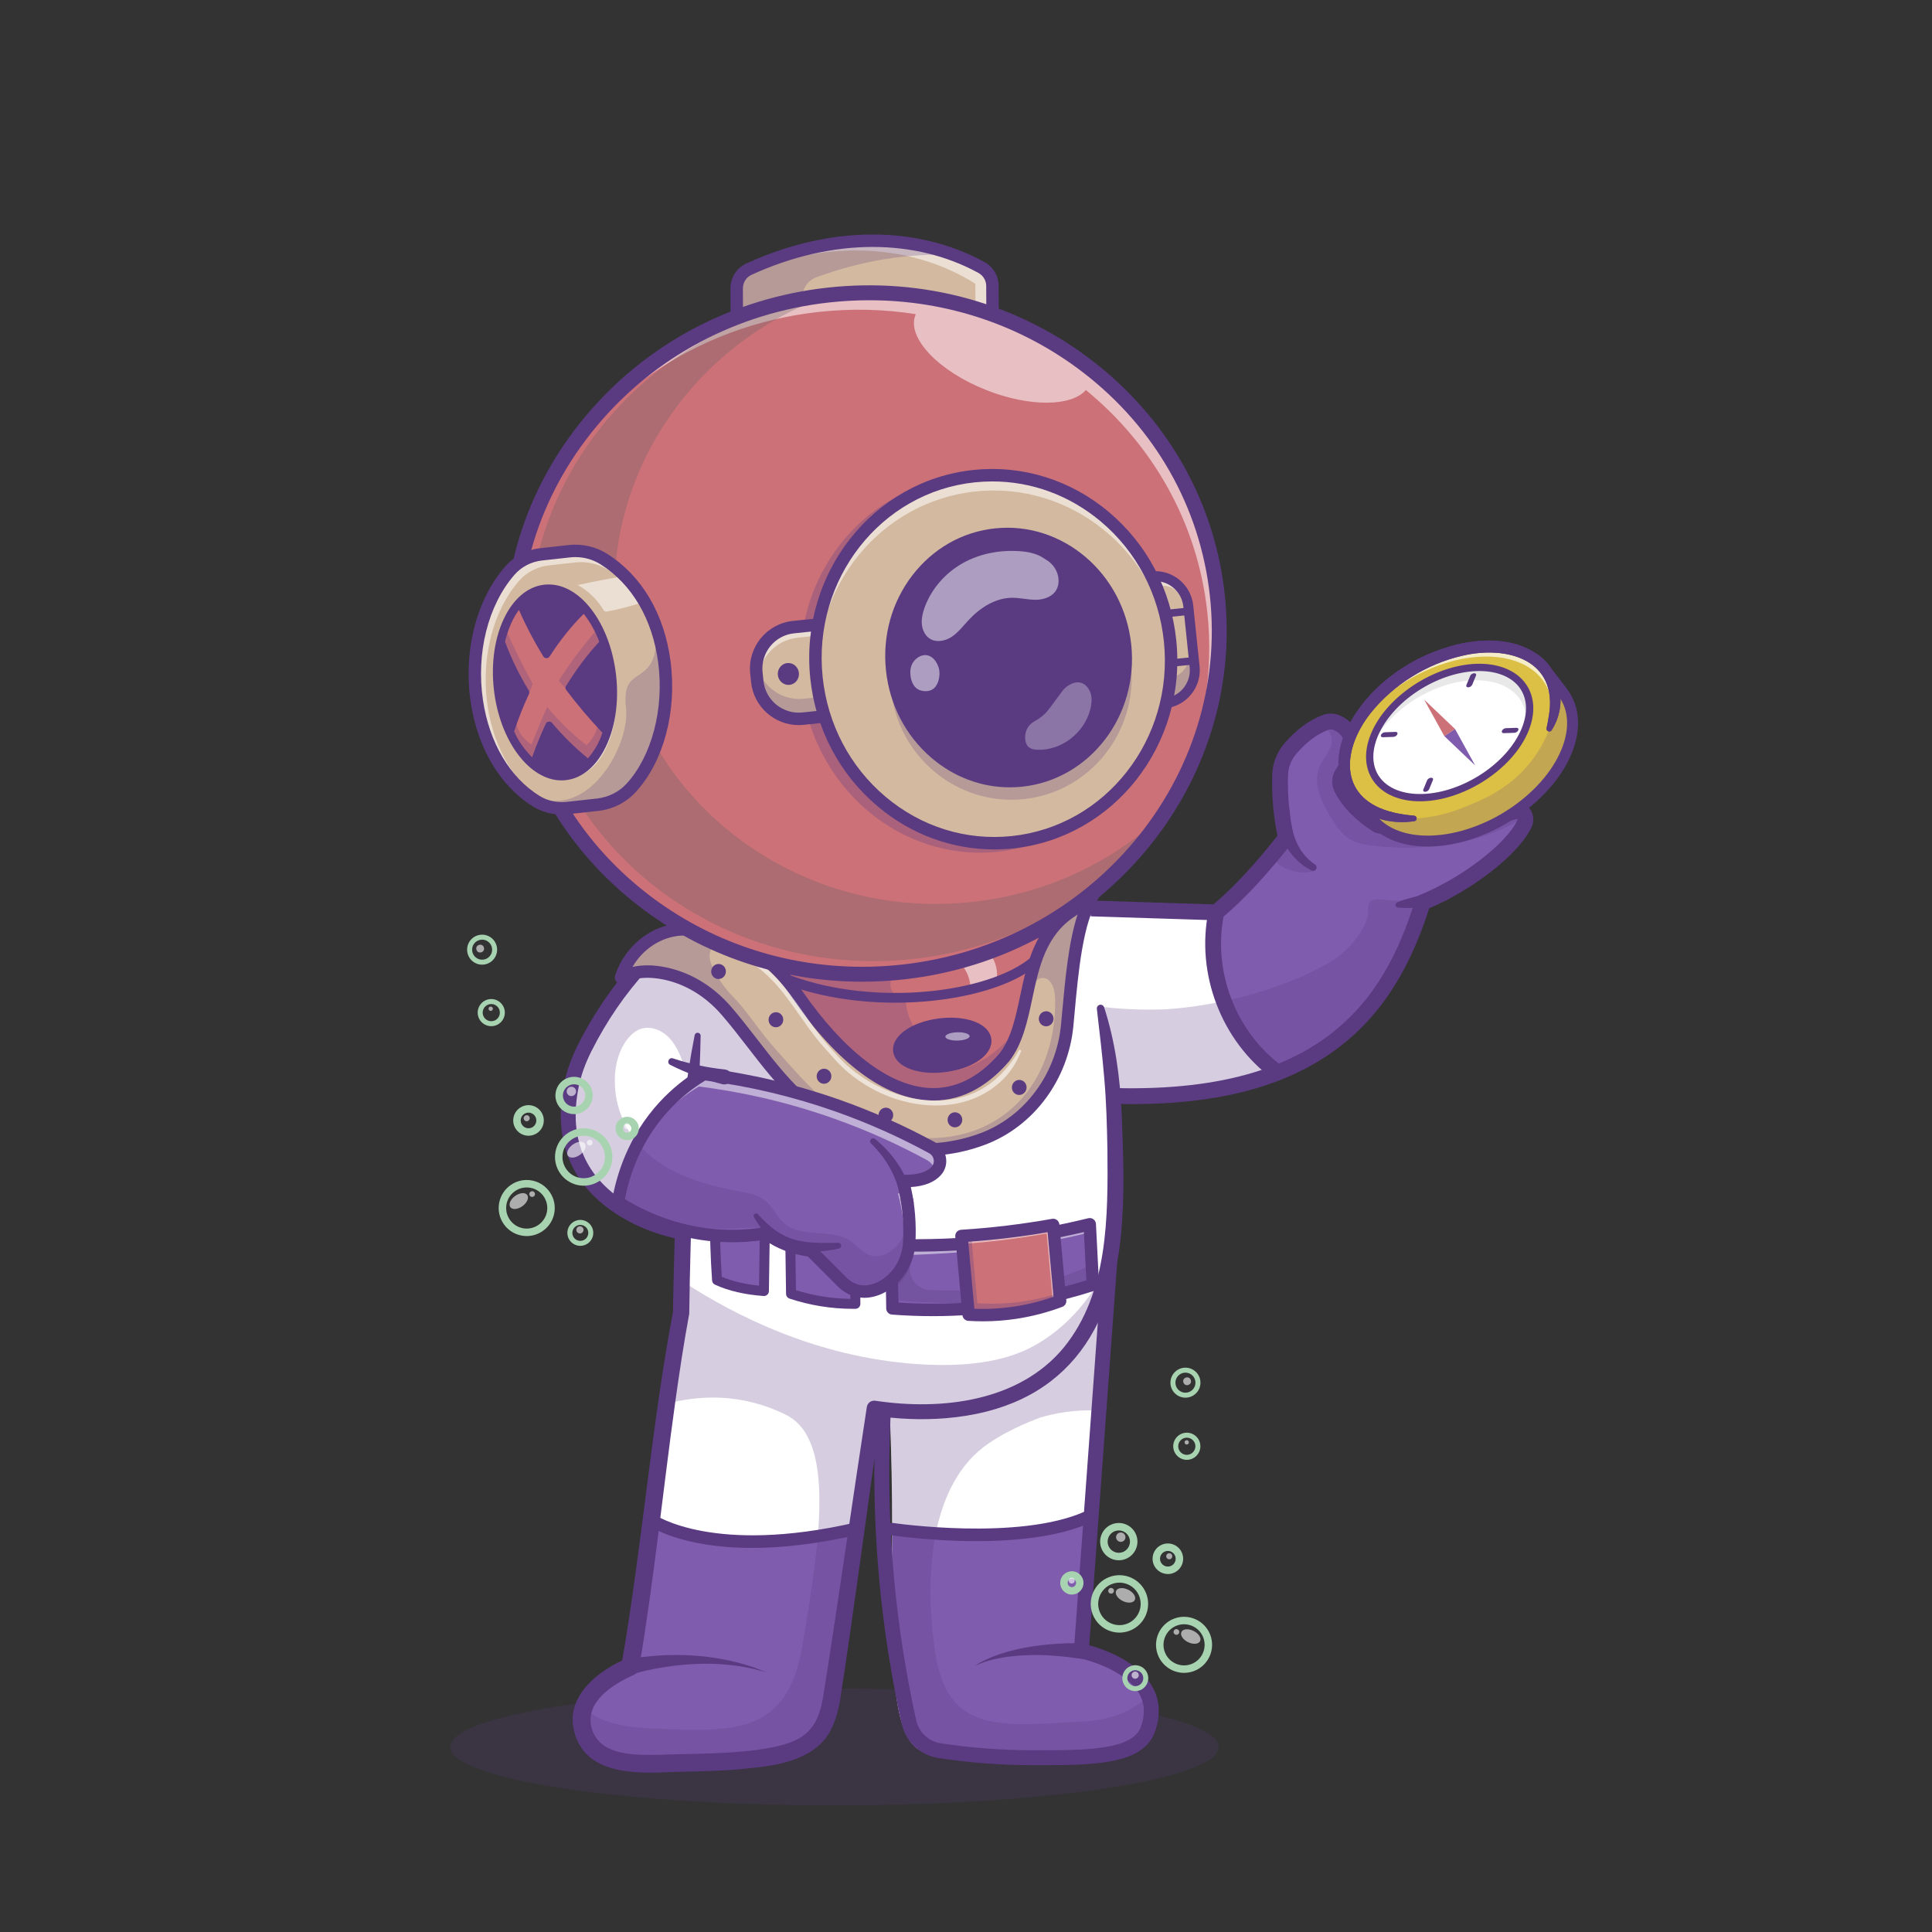 <?xml version="1.0" encoding="UTF-8"?> <svg xmlns="http://www.w3.org/2000/svg" viewBox="0 0 4000 4000"><rect x="0" y="0" width="4000" height="4000" fill="#333333" stroke="none"/><defs><style>.cls-1,.cls-2{opacity:.2;}.cls-1,.cls-3,.cls-4,.cls-5,.cls-6,.cls-7,.cls-8,.cls-9,.cls-10,.cls-11{stroke-width:0px;}.cls-1,.cls-4{fill:#5a3b82;}.cls-2{mix-blend-mode:color-burn;}.cls-12{opacity:.3;}.cls-13{opacity:.25;}.cls-14{opacity:.6;}.cls-15{opacity:.55;}.cls-16{opacity:.5;}.cls-17{opacity:.7;}.cls-18{isolation:isolate;}.cls-3{fill:#606060;}.cls-5{fill:#cc7178;}.cls-6{fill:#dcc045;}.cls-7{fill:#d3b99f;}.cls-8{fill:#a8d3b0;}.cls-9{fill:#7f5cad;}.cls-10{fill:#fff;}.cls-11{fill:#e8e8e8;}</style></defs><g class="cls-18"><g id="klantgericht"><ellipse class="cls-1" cx="1727.68" cy="3616.85" rx="795.72" ry="121.03"></ellipse><path class="cls-10" d="m3156.48,1709.96c-21.53,47.33-102.34,112.33-183.35,151.26-9.17,4.43-18.33,8.5-27.4,12.15-48.31,155.69-131.02,286.92-304.33,353.77-90.39,34.87-205.34,52.22-352.95,46.46-18.95-.72-38.47-1.85-58.51-3.4l-33.12-386.17,314.06,9.84,7.36.26c47.43-39.61,95.64-92.24,144.16-154.56-9.37-42.9-13.34-86.01-12.1-129.32.62-20.6,8.29-40.38,21.84-55.93,22.4-25.7,46.51-43.98,72.62-53.51,7.21-2.68,15.24-2.47,22.35.46,35.69,14.94,41.46,55,29.15,78.59l-17.1,27.35c-5.77,9.22-6.23,20.81-1.13,30.44,15.14,28.89,40.22,54.23,74.94,76.12,118.2,13.6,228.42-32.96,288.06-29.98,12.93.67,20.81,14.37,15.45,26.16Z"></path><path class="cls-9" d="m3156.48,1704.81c-23.95,52.69-121.34,127.26-210.75,163.42-48.31,155.69-131.02,286.92-304.33,353.77-67.26-54.33-113.92-134.58-125.36-220.53-3.35-25.19-3.91-50.68-4.43-76.07-.26-12.21-.46-24.46-.72-36.67l7.36.26c47.43-39.61,95.64-92.24,144.16-154.56-9.37-42.9-13.34-86.01-12.1-129.32.62-20.6,8.29-40.38,21.84-55.93,22.4-25.7,46.51-43.98,72.62-53.51,2.88-1.03,5.87-1.7,8.96-1.85,4.53-.21,9.12.57,13.39,2.32,35.69,14.94,41.46,55,29.15,78.59l-17.1,27.35c-5.77,9.22-6.23,20.81-1.13,30.44,15.14,28.89,40.22,54.23,74.94,76.12,118.2,13.6,228.42-32.96,288.06-29.98,7.88.41,13.85,5.67,16.12,12.36,1.49,4.27,1.44,9.17-.67,13.8Z"></path><path class="cls-4" d="m2343.79,2285.94c-36.61,0-74.94-1.52-115.08-4.57-8.01-.61-14.39-6.93-15.08-14.93l-33.12-386.15c-.4-4.66,1.21-9.27,4.43-12.66,3.22-3.39,7.82-5.21,12.41-5.11l315.15,9.9c41.6-35.5,86.07-83.24,132.32-142.07-8.44-41.41-12.09-83.66-10.87-125.7.72-24.4,9.89-47.92,25.83-66.22,24.78-28.43,51.47-48.01,79.33-58.19,11.17-4.08,23.35-3.8,34.31.79,19.22,8.05,33.63,23.05,40.56,42.23,7.08,19.57,5.88,41.64-3.18,59.05-.2.38-.41.75-.63,1.11l-17.08,27.35c-2.69,4.3-2.92,9.72-.59,14.14,13.3,25.33,35.74,48.29,66.74,68.29,100.63,20.38,190.87-5.79,245-21.49,12.82-3.72,23.9-6.93,33.17-9.01,10.82-2.42,21.63,1.46,28.9,10.4,8.65,10.64,10.69,26.11,5.07,38.5-24.79,54.66-119.01,129.3-212.32,168.86-45.59,142.89-113.29,240.29-212.63,306.09-100.53,66.59-232.96,99.4-402.63,99.4Zm-98.71-36.25c487.29,32.92,619.87-176.52,685-386.3,1.46-4.69,4.94-8.49,9.5-10.33,85.9-34.76,180.28-107.19,201.96-155,.31-.69.25-1.77.03-2.7-7.79,1.88-17.35,4.66-28.21,7.81-57.58,16.7-153.94,44.65-263.77,21.48-1.9-.4-3.72-1.14-5.36-2.17-37.21-23.48-64.38-51.18-80.74-82.35-7.71-14.69-7.02-32.59,1.81-46.73l16.7-26.75c4.52-9.1,5-21.69,1.17-32.26-2.68-7.4-8.74-17.43-22.41-23.16-3.28-1.37-7.07-1.46-10.41-.23-22.61,8.26-44.77,24.73-65.87,48.94-10.97,12.6-17.29,28.81-17.78,45.65-1.23,41.94,2.72,84.11,11.72,125.33,1.04,4.75-.09,9.72-3.08,13.56-51.13,65.69-100.45,118.53-146.59,157.06-3.09,2.57-6.93,3.91-11.02,3.8l-303.02-9.52,30.36,353.86Z"></path><path class="cls-4" d="m2645.02,2236.97c-3.36,0-6.76-1.03-9.68-3.17-106.66-78.29-160.16-218.2-133.12-348.15,1.85-8.86,10.5-14.56,19.38-12.7,8.86,1.84,14.55,10.52,12.71,19.37-24.47,117.62,23.93,244.23,120.43,315.06,7.29,5.36,8.87,15.61,3.52,22.9-3.21,4.38-8.18,6.69-13.22,6.69Z"></path><path class="cls-4" d="m2669.14,1673.14c3.82,46.62,13.39,89.59,53.79,117.01,7.17,5.25.15,16.37-7.67,12.12-34.73-17.55-58.49-51.16-68.98-88.13-3.78-11.95-6.77-23.91-9.49-35.79-2.02-8.84,3.5-17.64,12.34-19.67,9.56-2.27,19.15,4.68,20.01,14.46h0Z"></path><path class="cls-4" d="m2999.12,1861.29c-32.28,16.09-69.64,20.86-104.7,17.8-3.08-.21-5.41-2.88-5.19-5.96.15-2.84,2.36-4.55,4.78-5.38,16.37-7.25,32.04-9.18,46.67-14.65,15.17-5.49,29.23-12.61,43.09-20.78,19.86-10.65,35.35,18.49,15.35,28.97h0Z"></path><g class="cls-13"><path class="cls-4" d="m3157.15,1691.01c-90.49,57.79-205.75,72.36-313.45,60.05-17.15-1.96-34.82-4.74-49.49-13.8-15.91-9.79-26.73-25.85-36.72-41.61-20.86-32.96-40.79-73.55-25.19-109.34,6.39-14.73,18.39-26.78,23.38-42.08,5-15.3-1.8-36.67-17.87-37.75l15.91-12.67c4.53-.21,9.12.57,13.39,2.32,35.69,14.94,41.46,55,29.15,78.59l-17.1,27.35c-5.77,9.22-6.23,20.81-1.13,30.44,15.14,28.89,40.22,54.23,74.94,76.12,118.2,13.6,228.42-32.96,288.06-29.98,7.88.41,13.85,5.67,16.12,12.36Z"></path></g><g class="cls-13"><path class="cls-4" d="m2636.08,1779.43c20.68,21.88,53.36,31.63,82.65,24.67-23.99-16.42-42.74-40.39-52.9-67.63-11.01,11.85-22.02,23.71-33.03,35.56"></path></g><g class="cls-13"><path class="cls-4" d="m2973.13,1861.22c-9.17,4.43-18.33,8.5-27.4,12.15-48.31,155.69-131.02,286.92-304.33,353.77-90.39,34.87-205.34,52.22-352.95,46.46.15-8.73.24-17.52.26-26.37.12-56.46-2.56-110.72-7.36-162.59,53.63,6.13,97.98,6.23,128.76,5.15,0,0,177.35-6.24,334.77-92.7,11.5-6.32,37.15-21.15,58.76-48.98,15.81-20.35,29.15-40.6,29.15-62.58,0-4.94-.46-10.15,1.7-14.63,5.3-10.92,20.96-9.53,33.01-7.78,26.11,3.86,53.15,1.29,78.13-7.42l-4.12,8.91c10.61-.46,21.17-1.6,31.62-3.4Z"></path></g><path class="cls-10" d="m1333.69,1991.94c-46.66,50.2-88.11,108.39-122.77,177.02-12.33,24.42-22.15,50.14-27.68,76.92-24.47,118.35,17.7,211.91,127.65,269.95,52.92,27.94,112.19,41.69,172.03,42.5l10.43.14c12.1-178.54,24.19-357.09,36.29-535.63l-195.95-30.9Z"></path><path class="cls-4" d="m1493.35,2573.92h-.21l-10.43-.14c-63.87-.86-125.78-16.17-179.03-44.28-114.93-60.66-161.81-159.82-135.57-286.74,5.41-26.17,15.18-53.34,29.03-80.76,33.62-66.58,75.76-127.34,125.24-180.57,3.51-3.76,8.63-5.54,13.73-4.74l195.95,30.9c7.91,1.25,13.55,8.32,13.01,16.31l-36.29,535.63c-.55,8.12-7.3,14.4-15.41,14.4Zm-153.89-565.43c-45.66,50.2-83.25,105.04-114.75,167.43-12.63,25-21.49,49.59-26.35,73.09-23.5,113.64,16.79,198.82,119.73,253.16,47.79,25.22,103.32,39.24,160.83,40.63l34.34-506.9-173.8-27.41Z"></path><path class="cls-10" d="m2376.25,3581.31c-18.89,51.2-112.58,55.86-240.87,57.8-103.25,1.54-211,6.48-241.78-23.5-52.91-51.31-46.36-222.83-46.54-446.86-.06-77.43-.97-161.11-5.35-248.32-1.59-30.66-3.58-61.78-6.14-93.18,154.26-80.76,308.52-161.53,462.79-242.29-2.77,39.71-6.91,100.96-11.38,176.35-5.93,100.06-6.7,127.88-11.38,182.04-8.04,93.08-15.54,123.93-23.78,195.18-7.64,66.08-15.26,161.08-13.03,279.61,0,0,111.84,23.21,138.98,92.84,7.62,19.63,8.53,42.84-1.54,70.31Z"></path><path class="cls-9" d="m2376.25,3581.31c-18.89,51.2-112.58,55.86-240.87,57.8-103.25,1.54-211,6.48-241.78-23.5-52.91-51.31-46.36-222.83-46.54-446.86,29.41,8.59,61.61,9.27,92.61,8.87,62.46-.8,124.93-4.55,186.94-12.23,42.38-5.29,85.05-12.52,125.21-26.85-1.88,170.21-13.03,279.61-13.03,279.61,0,0,111.84,23.21,138.98,92.84,7.62,19.63,8.53,42.84-1.54,70.31Z"></path><g class="cls-13"><path class="cls-4" d="m2376.24,3581.31c-18.85,51.18-112.57,55.86-240.85,57.78-103.23,1.55-210.99,6.48-241.78-23.46-77.63-75.34-27.25-409.32-58.03-788.36,154.26-78.87,308.52-157.75,462.78-236.62-3.9,52.88-7.69,105.98-11.38,159.29-3.95,57.12-7.74,114.01-11.38,170.67-27.66-1.62-70.6-.85-120.25,13.85-2.7.8-59.91,20.78-108.48,53.9-123.33,84.09-133.23,278.01-110.97,431.03,25.34,174.51,142.66,153.1,305.44,144.79,71.77-3.63,113.36-29.86,136.41-53.17,7.63,19.62,8.57,42.83-1.53,70.29Z"></path></g><path class="cls-4" d="m2162.8,3654.58c-5.81,0-11.65,0-17.5-.02h-9.94c-63.54-.09-128.13-5.02-191.98-14.68-38.23-5.78-68.33-33.9-76.67-71.64-10.56-47.79-19.76-96.45-27.34-144.62-30.86-196.04-37.31-397.14-19.16-597.72.77-8.51,8.31-14.76,16.78-13.99,8.5.77,14.77,8.28,13.99,16.78-17.92,198.06-11.56,396.6,18.92,590.13,7.48,47.55,16.56,95.58,26.99,142.75,5.56,25.16,25.62,43.9,51.11,47.75,62.34,9.43,125.4,14.24,187.4,14.32h9.95c97.69.13,198.67.34,216.38-47.69,9.48-25.7,8.61-48.08-2.64-68.41-29.96-54.13-122.52-74.09-123.45-74.28l-13.23-2.77.97-13.48,59.58-816.11c.62-8.51,8.08-14.94,16.53-14.29,8.51.62,14.91,8.02,14.29,16.53l-58.63,803.15c29.8,8.27,101.45,33.03,130.93,86.2,15.68,28.29,17.25,59.96,4.64,94.16-23.87,64.74-121.31,67.92-227.92,67.92Z"></path><path class="cls-4" d="m2021.15,3190.74c-92.72,0-170.12-11.24-175.99-12.11-7.04-1.05-11.88-7.6-10.84-14.63,1.05-7.04,7.58-11.91,14.63-10.84,2.59.38,260.86,37.82,398.15-24.17,6.5-2.92,14.11-.04,17.03,6.44,2.93,6.48.05,14.11-6.44,17.03-66.52,30.04-157.15,38.29-236.55,38.29Z"></path><path class="cls-4" d="m2018.37,3449.16c15.22-10.86,33.72-18.15,51.31-24.42,45.52-15.28,93.72-20.92,141.59-22.59,0,0,28.88-.19,28.88-.19,21.49.5,21.8,31.77.22,32.59-37.12-5.07-75.81-9.41-113.3-7.68-36.81,1.62-75.1,6.12-108.69,22.29h0Z"></path><path class="cls-10" d="m2309.75,2511.01c-5.4,62.41-9.1,104.73-28.44,159.29-3.81,10.7-17.58,48.3-41.64,89.14-13.77,23.38-30.89,47.79-51.48,68.95-105.93,108.71-275,101.09-346.45,92.05-16.33-2.05-27.59-4.21-31.8-5.06,0,0-14.17,100.01-34.93,243.2-13.71,94.61-30.32,208.1-47.56,324.04-18.72,125.78-34.76,163.16-312.72,167.31-66.96,1.02-163.78,13.37-198.2-45.62-13.82-23.72-16.33-48.18-7.22-71.57,11.89-30.44,43.46-59.11,95.52-82.03,16.78-96.25,30.78-202.52,44.49-309.36,10.07-79.25,20.02-158.78,30.66-234.89,4.83-34.47,9.78-68.21,15.02-100.86,4.84-30.61,9.96-60.25,15.3-88.69,1.42-17.01,2.73-35.33,4.04-54.61.17-2.79.34-5.52.51-8.31,3.36-52,6.43-111.27,9.39-174.65,3.36-71.45,6.54-148.02,9.84-224.82,4.72-109,9.78-218.51,15.87-314.71,4.32-68.61,9.22-130.33,14.96-180.39,262.65,28.67,525.31,57.34,787.96,86.02,3.53,34.93,9.16,88.4,17.07,153.6,18.26,150.64,25.6,173.74,34.13,267.38,12.86,141.65,8.02,217.94,5.69,244.62Z"></path><path class="cls-9" d="m1550.46,3189.92c75.72-.06,150.47-15.19,224.54-31.35-13.71,94.61-30.32,208.1-47.56,324.04-18.72,125.78-34.76,163.16-312.72,167.31-66.96,1.02-163.78,13.37-198.2-45.62-13.82-23.72-16.33-48.18-7.22-71.57,11.89-30.44,43.46-59.11,95.52-82.03,16.78-96.25,30.78-202.52,44.49-309.36,59.96,34.82,131.41,48.64,201.16,48.58Z"></path><g class="cls-13"><path class="cls-4" d="m2292.68,2619.1c-5.84,38.5-25.7,132.42-104.53,209.3-148.94,145.25-365.57,90.4-378.21,86.98,0,0-39.18,275.97-82.53,567.24-18.71,125.8-34.72,163.12-312.7,167.29-66.94,1-163.75,13.35-198.19-45.64-13.83-23.69-16.33-48.14-7.23-71.55,13.97,20.42,51.29,43,146.79,46.36,158.73,5.6,273.74,15.31,305.01-171.21,35.25-210.17,70.35-426.84-33.76-478.59-94.03-46.79-183.41-40.03-247.37-22.83,9.36-66.73,19.26-130.78,30.35-189.56,1.59-19.44,3.11-40.49,4.55-62.89,110.11,71.72,276.27,154.82,479.6,169.9,149.39,11.08,219.05-21.95,250.31-39.82,86.05-49.19,129.17-125.26,147.91-164.98Z"></path></g><path class="cls-9" d="m1479.81,2494.12c35.4,17.42,70.12,30.01,103.97,36.32l-2.13,142.53c-34.99-2.6-67.86-9.16-97.06-22.6-3.52-49.34-4.82-101.83-4.77-156.25Z"></path><path class="cls-9" d="m1635.87,2547.58c.63,43.74,1.26,87.48,1.89,131.21,17.8,5.88,38.64,11.44,62.14,15.32,26.68,4.4,50.72,5.63,71.12,5.35-.46-41.93-.93-83.86-1.39-125.78-44.59-8.7-89.17-17.4-133.76-26.1Z"></path><path class="cls-9" d="m1846.28,2583.09l.89,120.35c154.03,13.83,296.17,6.02,415.4-43.44l-6.4-125.33c-120.88,31.7-260.71,44.67-409.9,48.41Z"></path><g class="cls-16"><path class="cls-10" d="m1847.77,2599.38c148.92-3.73,288.52-16.67,409.25-48.25l-.84-16.45c-120.88,31.7-260.71,44.67-409.9,48.41l.89,120.35c.46.04.91.07,1.37.11l-.77-104.18Z"></path></g><g class="cls-12"><path class="cls-4" d="m2249.38,2536.34l6.23,84.67c-95.28,44.2-208.1,56.17-330.86,49.86-22.62-1.16-40.72-20.22-41.49-43.76l-1.53-46.82c-6.93.23-13.86.46-20.84.66l.45,111.58c148.44,12.3,285.48,4.57,400.59-41.68l-5.74-116.17c-2.24.57-4.54,1.1-6.8,1.66Z"></path></g><path class="cls-4" d="m1581.64,2683.28c-.25,0-.51,0-.76-.03-39.73-2.96-72.64-10.65-100.61-23.53-3.41-1.57-5.7-4.87-5.97-8.62-3.28-45.99-4.85-97.34-4.8-156.99,0-3.55,1.84-6.86,4.86-8.74,3.02-1.88,6.8-2.07,9.99-.5,35.92,17.68,70,29.6,101.31,35.44,4.93.92,8.49,5.26,8.41,10.28l-2.13,142.53c-.04,2.84-1.25,5.53-3.34,7.45-1.9,1.74-4.39,2.7-6.95,2.7Zm-87.22-39.82c21.9,9.26,47.27,15.28,77.08,18.3l1.84-122.89c-26.54-5.7-53.96-15.07-83.21-28.43.21,49.68,1.62,93.4,4.29,133.03Z"></path><path class="cls-4" d="m1765.59,2709.79c-22.48,0-45.12-1.86-67.37-5.53-21.46-3.53-42.89-8.81-63.7-15.69-4.16-1.38-7-5.24-7.07-9.63l-1.88-131.22c-.04-3.1,1.31-6.06,3.69-8.05,2.38-1.99,5.55-2.81,8.58-2.2l133.75,26.1c4.79.93,8.27,5.11,8.33,10l1.39,125.78c.06,5.68-4.48,10.34-10.16,10.41-1.85.03-3.71.04-5.56.04Zm-117.64-38.55c17.6,5.46,35.6,9.73,53.62,12.7,19.5,3.21,39.31,4.97,59.03,5.21l-1.18-106.98-113.07-22.06,1.6,111.13Z"></path><path class="cls-4" d="m1930.86,2724.93c-28.1,0-56.22-1.07-84.17-3.22-6.64-.51-11.79-6-11.89-12.65l-1.89-131.21c-.05-3.52,1.35-6.91,3.86-9.38,2.51-2.47,5.92-3.78,9.45-3.67,71.35,2.4,143.41-.36,214.2-8.22,64.59-7.18,129.41-18.75,192.67-34.39,3.74-.92,7.69-.13,10.77,2.16,3.09,2.29,4.99,5.84,5.19,9.68l6.4,125.33c.3,5.84-3.37,11.14-8.93,12.92-81.77,26.21-166.28,42.84-251.19,49.41-28,2.17-56.22,3.25-84.46,3.25Zm-70.48-28.06c50.92,3.34,102.32,3.05,152.95-.87,79.66-6.17,158.96-21.39,235.88-45.28l-5.1-99.88c-59.53,14.07-120.29,24.59-180.85,31.32-67.55,7.5-136.24,10.47-204.41,8.75l1.53,105.95Z"></path><path class="cls-5" d="m1990.6,2558.95c4.96,54.29,9.92,108.58,14.89,162.87,26.6,1.72,59.53,1.51,96.73-4.09,36.68-5.52,67.9-14.83,92.69-24.17l-14.39-157.44c-29.99,5.35-61.59,10.15-94.71,14.13-33.07,3.97-64.86,6.8-95.21,8.7Z"></path><g class="cls-16"><path class="cls-10" d="m2085.81,2550.25c-33.07,3.97-64.86,6.8-95.21,8.7.51,5.54,1.01,11.07,1.52,16.61,25.78-1.85,52.48-4.33,80.14-7.65,33.12-3.98,64.72-8.78,94.71-14.13l13.25,144.99c5.09-1.72,10.04-3.46,14.68-5.21l-14.39-157.44c-29.99,5.35-61.59,10.15-94.71,14.13Z"></path></g><g class="cls-12"><path class="cls-4" d="m2120.27,2694.19c-37.2,5.6-70.13,5.82-96.73,4.09-4.29-46.91-8.57-93.82-12.86-140.72-6.75.5-13.47.98-20.08,1.4,4.96,54.29,9.92,108.58,14.89,162.87,26.6,1.72,59.53,1.51,96.73-4.09,36.68-5.52,67.9-14.83,92.69-24.17l-1.52-16.68c-21.01,6.84-45.51,13.14-73.11,17.3Z"></path></g><path class="cls-4" d="m2034.76,2735.65c-10.05,0-20.09-.33-30.11-.98-6.32-.41-11.41-5.36-11.99-11.67l-14.89-162.87c-.32-3.46.78-6.91,3.05-9.55,2.26-2.64,5.5-4.25,8.97-4.47,31.43-1.97,63.21-4.88,94.47-8.63,31.29-3.76,62.92-8.48,93.99-14.02,3.56-.62,7.21.25,10.07,2.44,2.87,2.19,4.69,5.48,5.01,9.07l14.39,157.44c.53,5.77-2.86,11.18-8.29,13.22-30.83,11.61-62.91,19.97-95.31,24.85-22.92,3.45-46.15,5.18-69.37,5.18Zm-17.47-26.1c27.75,1.09,55.61-.42,83-4.55,27.42-4.13,54.58-10.89,80.88-20.14l-12.22-133.65c-27.08,4.6-54.48,8.57-81.62,11.83-27.37,3.29-55.13,5.94-82.72,7.89l12.67,138.63Z"></path><path class="cls-4" d="m2286.01,2085.54c22.87,70.73,32.97,145.11,36.21,219.24,2.89,74.11,6.19,147.54.98,221.99-13.27,231.98-123.19,389.65-365.48,409.54-50.21,4.06-100.57,1.67-150.08-5.66l17.58-13.11c-23.71,160.82-61.41,447.68-86.44,605.61-5.92,31.04-15.95,64.45-40.2,87.67-45.68,43.09-117.12,47.32-175.78,52.96-43.63,3.43-87.88,3.71-131.48,5.03-76.15,3.45-182.2,6.4-203.36-87.41-15.87-71.41,51.56-122.98,109.4-147.67,0,0-10.8,13.78-10.8,13.78,41.78-238.03,63.43-504.32,106.69-730.76,3.75-191.7,7.78-384.89,44.97-573.58.71-3.38,4.02-5.56,7.4-4.85,2.99.62,5.03,3.29,4.98,6.23-1.29,82.03-9.51,203.05-14.23,286.36-5.83,96.27-8.03,192.75-9.37,289.13-11.2,60.35-20.4,121.23-28.9,182.27-25.62,183.85-43.91,368-75.05,551.55-1.08,6.35-5.29,11.37-10.79,13.78-42.97,19.42-101.71,55.21-87.44,109.96,14.84,52.15,74.23,55.6,122.21,55.79,27.53.02,58.99-1.92,86.86-2.06,56.68-1.51,115.01-3.24,170.11-14.68,63.31-13.59,88.54-37.94,99.67-100.43,25.09-154.98,66.54-444.9,90.95-603.03,1.21-8.49,9.09-14.39,17.58-13.11,136.86,20.61,297.97,2.14,390.72-110.71,91.96-113.68,91.11-270.49,89.85-410.18-.95-48.58-2.19-97.13-6.42-145.53-3.97-48.24-9.83-96.27-15.44-144.84-.5-4.26,2.55-8.11,6.81-8.61,3.74-.44,7.16,1.87,8.28,5.31h0Z"></path><path class="cls-4" d="m1556.82,3204.78c-147.61,0-212.12-44.88-215.81-47.54-5.76-4.17-7.06-12.21-2.9-17.98,4.16-5.76,12.17-7.06,17.93-2.93,1.47,1.04,122.48,83.29,415.15,15.84,6.94-1.61,13.84,2.73,15.44,9.66,1.6,6.93-2.73,13.84-9.66,15.44-87.82,20.23-160.73,27.51-220.16,27.51Z"></path><path class="cls-4" d="m1300.69,3435c86.76-14.69,177.42-11.24,260.85,17.41,5.64,2.21,19.24,7.73,24.96,10.01-9.94-2.65-24.57-7.15-34.56-8.84-57.6-12.18-117.58-11.07-175.48-2.21-22.64,3.66-46.35,8.5-67.93,15.17-21.84,5.9-30.06-26.43-7.83-31.54h0Z"></path><polygon class="cls-5" points="1488.56 1884.04 1533.22 1997.73 1572.87 2098.76 1798.8 2280.18 2026.38 2281.29 2126.37 2174.52 2146.52 2153.03 2196.83 1839.73 1488.56 1884.04"></polygon><ellipse class="cls-4" cx="1950.79" cy="2164.14" rx="92.15" ry="45.69" transform="translate(-260.75 267.26) rotate(-7.35)"></ellipse><g class="cls-12"><path class="cls-4" d="m1972.76,2184.42c-42.85,5.36-79.17-4.27-81.12-21.51-1.96-17.24,31.19-35.56,74.04-40.93,12.81-1.6,25-1.84,35.9-.96-15.95-3.81-35.31-4.87-55.94-2.29-50.5,6.32-89.13,31.77-86.28,56.85,2.85,25.08,46.09,40.28,96.59,33.97,48.18-6.03,85.47-29.48,86.32-53.4-10.36,12.78-37.15,24.22-69.5,28.27Z"></path></g><path class="cls-4" d="m1933.5,2221.27c-28.34,0-53.49-6.62-68.75-18.63-9.11-7.17-14.52-16.13-15.62-25.9-3.59-31.66,37.36-60.99,95.24-68.23,37.64-4.73,73.07,1.85,92.48,17.13,9.11,7.17,14.51,16.12,15.62,25.89h0c3.59,31.65-37.36,60.99-95.24,68.23-8.05,1.01-16.01,1.5-23.73,1.5Zm34.73-93.66c-6.91,0-14.07.44-21.3,1.34-47.93,6-79.22,28.77-77.33,45.46.48,4.24,3.14,8.29,7.9,12.03,15,11.81,45.28,16.86,77.18,12.88,47.92-6,79.21-28.78,77.33-45.47h0c-.48-4.24-3.13-8.29-7.89-12.03-11.61-9.13-32.34-14.22-55.88-14.22Z"></path><g class="cls-15"><path class="cls-10" d="m2050.99,1976.86c10.68,14.55,15.32,33.63,12.58,51.69-.3,1.96-.76,4.05-2.23,5.34-1.3,1.15-3.11,1.4-4.81,1.63-16.06,2.14-31.9,6.02-47.19,11.54-.12-18.47-7.07-36.77-19.14-50.41,19.85,1.33,37.38-13.24,56.94-17.14,1.42-.28,3.31-.27,3.83,1.12"></path></g><g class="cls-16"><path class="cls-10" d="m2007.53,2145.23c.07,4.74-11.11,8.83-24.97,9.14-13.86.31-25.16-3.28-25.23-8.01-.07-4.74,11.11-8.83,24.97-9.14,13.86-.31,25.16,3.28,25.23,8.01Z"></path></g><path class="cls-4" d="m1853.42,2075.97c-90.41,0-184.64-16.25-261.88-53.28-3.55-1.7-5.83-5.29-5.85-9.23l-.29-47.88c-.03-5.21,3.83-9.62,9-10.28l574.52-73.07c4.48-.58,8.83,1.86,10.69,5.99l10.59,23.53c.58,1.28.88,2.67.9,4.08.52,36.53-21.63,70.18-64.05,97.3-61.38,39.25-164.74,62.83-273.64,62.83Zm-247.17-69.13c164.25,75.63,403.19,57.05,509.71-11.06,24.69-15.79,53.94-41.97,54.54-77.59l-6.55-14.56-557.9,70.96.2,32.26Z"></path><g class="cls-13"><path class="cls-4" d="m1850.16,2016.31c.4-.09.79-.18,1.19-.27.19-.04.38-.08.57-.13.1-.02.21-.05.31-.07.25-.06.46-.15.71-.26.13-.1.26-.2.39-.3.1-.13.2-.26.3-.39.06-.15.13-.31.19-.46.08-.26.09-.51.03-.77,0-.17-.04-.33-.13-.48-.05-.16-.13-.3-.25-.42-.09-.14-.2-.26-.34-.34-.19-.17-.4-.28-.65-.34-.26-.04-.51-.08-.78-.07-.1,0-.19,0-.29,0-.2,0-.41,0-.61.01-.41,0-.82.02-1.22.02-.59.01-1.11.24-1.54.64-.27.27-.46.59-.56.96-.09.29-.1.58-.04.87.01.29.1.56.26.81.14.25.32.46.56.61.21.19.46.32.74.39.39.1.77.1,1.16,0h0Z"></path></g><g class="cls-13"><path class="cls-4" d="m1533.22,1997.73l39.66,101.03,225.93,181.41,227.58,1.11,99.99-106.77c7.42-31.61,11.77-64.37,15.05-96.5-24.25,42.45-54.99,82.07-95.06,109.16-40.08,27.14-90.35,40.67-136.85,29.34-13.6-3.3-27.03-8.84-36.87-18.93-9.84-10.09-15.44-25.32-11.56-39.1,4.32-15.12,15.14-27.94,30.77-33.08-4.14-6.68-9.38-16.73-12.82-29.91-3.43-13.23-3.82-24.68-3.5-32.63-12.01,1.46-23.16-2.86-28.65-11.47-6.99-11.07-1.5-24.39,1.46-31.57,8.55-20.74,27.75-29.58,33.92-32.08-44.38,8.9-78.74,6.13-101.38,2.22-56.41-9.74-205.7-55.17-216.74-59.57-.71-.31-3.23-1.39-5.48-.28-1.61.77-2.5,2.54-3.21,4.2-9.21,20.44-16.68,41.68-22.23,63.39Z"></path></g><path class="cls-7" d="m1285.76,2023.75c28.44-13.86,59.1-14.92,91.04-8.22,49.55,10.34,93.62,38.62,127.16,77.34,82.79,95.59,142.23,211.88,288.12,265.61,69.16,25.44,144.36,28.75,215.45,8.55,9.36-2.66,18.54-5.68,27.42-9.03,97.61-36.77,164.72-129.72,174.61-235.67,9.26-98.75,17.06-212.75,54.67-270.76l-43.22,33.21c-56.98,35.84-76.36,91.87-89.58,149.12-13.14,56.63-20.32,114.44-52.02,155.18-123.35,143.51-285.37,76.79-428.44-129.32-39.45-61.62-95.18-102.66-151.83-122.34-30.29-10.6-60.88-15.06-89.38-13.21-57.04,3.62-105.83,43.88-124,99.53Z"></path><path class="cls-4" d="m1913.03,2393.13c-42.31,0-84.6-7.54-125.41-22.58-116.4-42.88-179.25-124.18-240.04-202.8-17.15-22.19-34.89-45.13-53.37-66.46-33.26-38.4-74.78-63.71-120.06-73.19-31.99-6.7-59.07-4.34-82.76,7.21-4.65,2.27-10.2,1.53-14.09-1.86-3.9-3.39-5.39-8.79-3.79-13.7,19.87-60.96,74.3-104.52,135.43-108.41,94.6-6.03,193.92,49.51,252.86,141.47,86.36,124.39,179.63,195.47,262.36,199.74,53.1,2.79,101.97-21.36,145.27-71.64,24.04-31.02,33.1-73.77,42.68-119.03,14.15-66.81,30.19-142.51,101.52-187.69l42.75-32.85c4.97-3.82,11.97-3.51,16.58.75,4.6,4.25,5.48,11.2,2.07,16.46-33.09,51.04-42.39,152.87-50.6,242.72l-2.04,22.22c-10.45,111.86-82.24,208.64-182.89,246.55-9.19,3.46-18.77,6.61-28.47,9.37-32.21,9.15-65.13,13.71-98.02,13.71Zm-572.5-394.51c12.33,0,25.27,1.43,38.9,4.28,50.84,10.64,97.27,38.84,134.25,81.54,18.95,21.87,36.91,45.1,54.28,67.56,58.56,75.74,119.12,154.06,228.57,194.39,67.35,24.81,139.1,27.68,207.49,8.25,9.01-2.55,17.9-5.48,26.43-8.69,91.5-34.46,156.79-122.72,166.32-224.84l2.04-22.17c6.71-73.5,13.6-148.89,32.29-205.68l-2.24,1.72c-.32.24-.65.48-.99.69-62.55,39.33-76.79,106.55-90.56,171.55-9.79,46.24-19.92,94.04-47.74,129.76-.13.17-.26.33-.39.48-48.82,56.79-104.75,83.96-166.33,80.81-92.19-4.76-189.86-77.78-282.45-211.17-61.63-96.14-159.73-134.52-229.81-130.06-41.65,2.65-79.61,27.71-101.06,64.87,9.92-2.19,20.24-3.29,31.02-3.29Z"></path><ellipse class="cls-4" cx="2166.05" cy="2109.41" rx="15.59" ry="15.2" transform="translate(-181.76 4014.44) rotate(-83.3)"></ellipse><ellipse class="cls-4" cx="2110.3" cy="2251.51" rx="15.59" ry="15.2" transform="translate(-372.12 4084.62) rotate(-83.3)"></ellipse><ellipse class="cls-4" cx="1977.13" cy="2318.52" rx="15.59" ry="15.2" transform="translate(-556.27 4011.59) rotate(-83.3)"></ellipse><ellipse class="cls-4" cx="1834.16" cy="2309.03" rx="15.59" ry="15.2" transform="translate(-673.19 3861.12) rotate(-83.3)"></ellipse><ellipse class="cls-4" cx="1706.14" cy="2228.37" rx="15.59" ry="15.2" transform="translate(-706.16 3662.73) rotate(-83.3)"></ellipse><ellipse class="cls-4" cx="1606.48" cy="2111.3" rx="15.59" ry="15.2" transform="translate(-677.85 3460.45) rotate(-83.3)"></ellipse><ellipse class="cls-4" cx="1487.69" cy="2011.37" rx="15.59" ry="15.2" transform="translate(-683.52 3254.23) rotate(-83.3)"></ellipse><g class="cls-13"><path class="cls-4" d="m1285.76,2023.75c28.44-13.86,59.1-14.92,91.04-8.22,49.55,10.34,93.62,38.62,127.16,77.34,82.79,95.59,142.23,211.88,288.12,265.61,69.16,25.44,144.36,28.75,215.45,8.55,9.36-2.66,18.54-5.68,27.42-9.03,97.61-36.77,164.72-129.72,174.61-235.67,9.26-98.75,17.06-212.75,54.67-270.76l-43.22,33.21c-56.98,35.84-76.36,91.87-89.58,149.12,1.06-.84,2.11-1.67,3.22-2.5l9.43,2.93c2.9-10.11,17.33-12.27,25.63-6.18,9.32,6.89,12.8,20.39,13.77,27.35,2.91,20.39,8.8,164.11-99.8,248.73-121.36,94.63-279.37,32.49-290.61,27.84-71.81-29.57-120.41-84.34-184.55-156.58-41.24-46.43-59.24-79.79-94.7-116-2.17-2.22-15.74-16.03-28.27-37.96-10.07-17.63-17.94-31.43-16.22-46,1.72-14.83,13.11-28.16,29.81-38.12-30.29-10.6-60.88-15.06-89.38-13.21-57.04,3.62-105.83,43.88-124,99.53Z"></path></g><g class="cls-14"><path class="cls-10" d="m2113.83,2177.14c-9.04,22.43-21.06,41.9-38.3,58.72-15.46,15.08-33.37,27.08-52.92,35.79-39.36,17.53-83.66,20.58-125.61,13.86-43.98-7.04-86.26-24.87-122.63-50.95-18.06-12.95-34.79-27.98-49.33-44.98-8.82-10.31-18.33-19.93-27.03-30.36-8.94-10.72-17.4-21.87-25.58-33.22-38.22-53.08-73.28-111.5-132.96-141.73-3.22-1.63-.67-6.22,2.53-4.98,52.7,20.4,87.14,68.68,118.84,113.85,16.48,23.48,32.65,47.39,51.61,68.87,15.22,17.24,30.36,34.82,47.98,49.57,64.37,53.9,158.48,83.64,240.21,57.29,47.29-15.25,84.11-50.6,108.89-94.01,1.6-2.81,5.51-.67,4.32,2.29h0Z"></path></g><path class="cls-7" d="m2055.52,758.66l-.91-191.64c-151.75-95.1-348.4-89.11-529.52,2.53l.91,191.64,529.52-2.53Z"></path><g class="cls-15"><path class="cls-10" d="m2019.41,587.38c-141.96-88.96-323.23-89.45-494.31-14.11l-.02-3.72c181.12-91.64,377.77-97.62,529.52-2.53l.91,191.64-35.29.17-.82-171.45Z"></path></g><g class="cls-13"><path class="cls-4" d="m1975.66,528.04c-92.94-4.64-191,11.28-285.76,46.07-17.22,6.32-28.52,22.92-28.43,41.26l.6,124.99,393.36-1.88.1,20.17-529.52,2.53-.91-191.64c151.08-76.44,312.95-93.22,450.58-41.51Z"></path></g><path class="cls-4" d="m1526,774.06c-3.39,0-6.65-1.34-9.06-3.73-2.43-2.4-3.8-5.67-3.81-9.09l-.78-163.96c-.11-22.22,12.75-42.5,32.75-51.67,172.28-78.98,351.91-80.16,492.86-3.24,18.18,9.92,29.54,28.91,29.64,49.57l.79,166.66c.03,7.11-5.7,12.9-12.81,12.94l-529.52,2.52h-.06Zm280.84-262.79c-81.47,0-167.07,19.26-251.01,57.75-10.83,4.97-17.79,16.01-17.73,28.14l.72,151.09,503.77-2.4-.73-153.78c-.05-11.28-6.27-21.66-16.23-27.09-65.62-35.81-140.3-53.7-218.78-53.7Z"></path><path class="cls-5" d="m2520.21,1231.13c.55,4.98,1.04,9.91,1.48,14.84.26,2.82.51,5.59.71,8.36.39,5.54.79,11.14,1.03,16.7.24,4.14.42,8.28.55,12.43.15,4.31.24,8.63.34,12.94.06,4.05.07,8.1.08,12.1-.03,9.1-.23,18.21-.65,27.29-.16,3.96-.33,7.87-.61,11.84.03.27,0,.55-.07.88-.22,3.91-.51,7.78-.79,11.7-.37,4.59-.79,9.18-1.22,13.77-.4,3.82-.85,7.65-1.3,11.48-.45,4.38-1.06,8.77-1.67,13.17-.36,2.72-.72,5.39-1.13,8.07-.09.67-.17,1.39-.32,2.06-.34,2.34-.69,4.62-1.1,6.91-.42,2.68-.83,5.35-1.31,7.98-.63,3.68-1.33,7.32-2.02,10.96-.21,1.06-.42,2.13-.64,3.14-.65,3.58-1.4,7.11-2.16,10.65-.83,3.93-1.71,7.86-2.59,11.73-1.11,4.78-2.24,9.5-3.47,14.19-.88,3.44-1.76,6.88-2.69,10.32-3.54,13.04-7.48,25.97-11.77,38.71-.93,2.95-1.98,5.86-2.97,8.76-11.04,31.4-24.27,61.89-39.64,91.31-.08.23-.22.52-.36.75-108.32,207.25-319.63,359.83-576.01,388.19-401.95,44.46-762.51-233.25-805.31-620.26-14.12-127.65,8.09-251.27,58.64-361.2.05-.06.04-.11.09-.17,5.69-12.41,11.74-24.63,18.19-36.63,1.31-2.5,2.67-5.06,4.09-7.57,1.37-2.51,2.73-5.01,4.16-7.47,3.06-5.49,6.25-10.88,9.43-16.27,1.26-2,2.41-3.99,3.67-5.94,2.97-4.87,5.99-9.75,9.13-14.54,1.55-2.36,3.04-4.72,4.59-7.03,11.12-16.79,23.01-33.11,35.56-48.9,1.34-1.74,2.74-3.48,4.14-5.17,2.79-3.49,5.64-6.98,8.55-10.37,3.1-3.68,6.2-7.31,9.36-10.95,17.11-19.59,35.31-38.3,54.49-56.04,2.04-1.87,4.13-3.74,6.17-5.61,4.33-3.93,8.67-7.75,13.08-11.52,2.15-1.88,4.41-3.72,6.61-5.61,6.91-5.86,13.95-11.57,21.11-17.12,2.02-1.54,3.99-3.07,6.01-4.61,7.02-5.38,14.12-10.54,21.28-15.61,2.39-1.69,4.78-3.38,7.17-5.01,7.22-5.02,14.52-9.88,21.94-14.59,2.51-1.59,4.97-3.12,7.48-4.72,7.79-4.86,15.65-9.56,23.64-14.12,2.27-1.29,4.54-2.53,6.81-3.82,2.58-1.44,5.16-2.87,7.75-4.25,6.56-3.57,13.13-7.04,19.78-10.35,3.01-1.54,6.02-3.02,9.09-4.51,17.62-8.58,35.69-16.55,54.17-23.79,2.1-.78,4.15-1.61,6.25-2.39,10.51-4.06,21.15-7.82,31.93-11.42,3.39-1.09,6.77-2.17,10.16-3.26,4.44-1.42,8.95-2.8,13.46-4.12,3.34-.97,6.63-1.94,9.98-2.86,7.07-1.99,14.14-3.86,21.34-5.65,2.18-.57,4.43-1.09,6.61-1.61,2.61-.67,5.28-1.3,7.9-1.86,4-.94,8.07-1.82,12.14-2.66.1-.07.21-.08.37-.1,3.8-.8,7.65-1.61,11.52-2.31,12.49-2.48,25.13-4.59,37.91-6.38,3.93-.6,7.87-1.14,11.81-1.64,4.27-.53,8.48-1.05,12.76-1.52,3.73-.41,7.53-.78,11.27-1.14,1.68-.19,3.36-.32,5.04-.5,3.69-.3,7.38-.6,11.02-.89.6-.07,1.2-.08,1.8-.09,4.45-.38,8.86-.65,13.32-.87,4.03-.23,8.06-.4,12.1-.57,1.25-.08,2.51-.11,3.71-.14,4.09-.12,8.19-.25,12.24-.31,9.23-.2,18.49-.18,27.66,0,1.42,0,2.9,0,4.39.06,7.85.17,15.66.46,23.43.91,4.41.28,8.83.56,13.18.84.22.03.38.01.55.05,4.58.32,9.17.68,13.71,1.11,2.83.29,5.7.52,8.53.86,4.37.39,8.75.89,13.09,1.46.16-.02.38.01.61.04,2.89.34,5.78.73,8.67,1.12,3,.38,5.95.82,8.96,1.26,1.78.24,3.5.49,5.29.78,7.47,1.15,14.83,2.36,22.21,3.73,123.29,22.68,236.55,75.61,330.04,151.26,4.81,3.85,9.51,7.77,14.12,11.75,3.26,2.71,6.47,5.47,9.57,8.25,3.03,2.68,6.01,5.31,9,8.04,5.54,5.03,10.99,10.23,16.39,15.5,2.82,2.75,5.65,5.51,8.42,8.33,2.03,2.02,4.01,4.05,5.99,6.13,2.78,2.81,5.56,5.68,8.24,8.62,3.1,3.27,6.15,6.6,9.15,9.94.12.1.18.14.25.25,1.5,1.64,3,3.34,4.5,5.03,2.82,3.19,5.64,6.39,8.41,9.7,3.14,3.6,6.23,7.31,9.22,11.03.12.1.19.2.25.3,1.33,1.61,2.66,3.27,4,4.93,2.6,3.22,5.21,6.49,7.71,9.77,3.19,4.08,6.33,8.23,9.43,12.43.19.25.39.56.58.81,3.22,4.35,6.33,8.72,9.45,13.14.26.41.58.81.84,1.17,6.19,8.96,12.23,17.98,18.02,27.2.07.1.13.2.2.31,2.93,4.66,5.8,9.33,8.56,14.01,2.89,4.83,5.72,9.66,8.46,14.57,1.36,2.42,2.73,4.9,4.1,7.38,1.31,2.43,2.68,4.91,3.99,7.39,1.32,2.48,2.63,4.97,3.89,7.46,1.26,2.44,2.52,4.92,3.77,7.36,2.53,5.09,5.02,10.23,7.45,15.39,1.21,2.55,2.37,5.11,3.53,7.66,4.11,8.97,8.02,18.01,11.66,27.19,1.05,2.51,2.04,5.09,3.04,7.66.74,1.78,1.44,3.62,2.08,5.41.91,2.31,1.77,4.57,2.57,6.89,3.52,9.58,6.84,19.24,9.95,29.03.85,2.7,1.69,5.4,2.55,8.15.02.16.1.37.17.53.79,2.71,1.59,5.47,2.39,8.23.71,2.44,1.42,4.88,2.07,7.33,1.34,4.73,2.58,9.46,3.76,14.21.57,2.18,1.08,4.32,1.6,6.51.89,3.63,1.73,7.26,2.58,10.94.44,1.98.88,4.01,1.32,5.99,1.12,5.19,2.2,10.44,3.21,15.69,3.38,17.65,6.07,35.53,8.07,53.66Z"></path><g class="cls-15"><path class="cls-10" d="m2515.08,1234.32c.55,4.98,1.04,9.91,1.48,14.84.26,2.82.51,5.59.71,8.36.39,5.54.79,11.14,1.03,16.7.24,4.14.42,8.28.55,12.43.15,4.31.24,8.63.34,12.94.06,4.05.07,8.1.08,12.1-.03,9.1-.23,18.21-.65,27.29-.16,3.96-.33,7.87-.61,11.84.03.27,0,.55-.07.88-.22,3.91-.51,7.78-.79,11.7-.37,4.59-.79,9.18-1.22,13.77-.4,3.82-.85,7.65-1.3,11.48-.45,4.38-1.06,8.77-1.67,13.17-.36,2.72-.72,5.39-1.13,8.07-.09.67-.18,1.39-.32,2.06-.34,2.34-.69,4.62-1.1,6.91-.42,2.68-.83,5.35-1.31,7.98-.63,3.68-1.33,7.32-2.02,10.96-.21,1.06-.42,2.13-.64,3.14-.65,3.58-1.4,7.11-2.16,10.65-.83,3.93-1.71,7.86-2.59,11.73-1.11,4.78-2.24,9.5-3.47,14.19-.88,3.44-1.76,6.88-2.69,10.32-3.54,13.04-7.48,25.97-11.77,38.71-.93,2.95-1.98,5.86-2.97,8.76-11.04,31.4-24.27,61.89-39.64,91.31,50.25-109.74,72.38-233.07,58.29-360.45-20.58-186.04-114.6-346.81-251.31-458.65-29.89,34.31-116.14,35.52-205.71.24-99.59-39.21-165.56-108.76-147.21-155.27.25-.69.61-1.38.93-2.02-65.17-10.32-132.97-12.19-202.02-4.55-256.33,28.35-467.59,180.87-575.92,388.01,5.69-12.41,11.74-24.63,18.19-36.63,1.31-2.5,2.67-5.06,4.09-7.57,1.37-2.51,2.73-5.01,4.16-7.47,3.06-5.49,6.25-10.88,9.43-16.27,1.26-2,2.41-3.99,3.67-5.94,2.97-4.87,5.99-9.75,9.13-14.54,1.55-2.36,3.04-4.72,4.59-7.03,11.12-16.79,23.01-33.11,35.56-48.9,1.34-1.74,2.74-3.48,4.14-5.17,2.79-3.49,5.64-6.98,8.55-10.37,3.09-3.74,6.2-7.37,9.36-10.95,17.11-19.59,35.31-38.3,54.49-56.04,2.04-1.87,4.13-3.74,6.17-5.61,4.33-3.93,8.67-7.75,13.08-11.52,2.15-1.88,4.41-3.72,6.61-5.61,6.91-5.86,13.95-11.57,21.11-17.12,2.02-1.54,3.99-3.07,6.01-4.61,7.02-5.38,14.12-10.54,21.28-15.61,2.39-1.69,4.78-3.38,7.17-5.01,7.22-5.02,14.52-9.88,21.94-14.59,2.51-1.59,4.97-3.12,7.48-4.72,7.79-4.86,15.65-9.56,23.64-14.12,2.27-1.29,4.54-2.53,6.81-3.82,2.58-1.44,5.16-2.87,7.75-4.25,6.56-3.57,13.13-7.04,19.78-10.35,3.01-1.54,6.02-3.02,9.09-4.51,17.62-8.58,35.69-16.55,54.17-23.79,2.1-.78,4.15-1.61,6.25-2.39,10.51-4.06,21.15-7.82,31.93-11.42,3.39-1.09,6.77-2.17,10.16-3.26,4.44-1.42,8.95-2.8,13.46-4.12,3.34-.97,6.63-1.94,9.98-2.86,7.07-1.99,14.14-3.86,21.34-5.65,2.18-.57,4.43-1.09,6.61-1.61,2.61-.67,5.28-1.3,7.9-1.86,4-.94,8.07-1.82,12.14-2.66.1-.07.21-.08.37-.1,3.8-.8,7.65-1.61,11.52-2.31,12.49-2.48,25.13-4.59,37.91-6.38,3.93-.6,7.87-1.14,11.81-1.64,4.27-.53,8.48-1.05,12.76-1.52,3.73-.41,7.53-.78,11.27-1.14,1.68-.19,3.36-.32,5.04-.5,3.69-.3,7.38-.6,11.02-.89.6-.07,1.2-.08,1.8-.09,4.45-.38,8.86-.65,13.32-.87,4.03-.23,8.06-.4,12.1-.57,1.25-.08,2.51-.11,3.71-.14,4.09-.12,8.19-.25,12.24-.31,9.23-.2,18.44-.18,27.66,0,1.42,0,2.9,0,4.39.06,7.85.17,15.66.46,23.43.91,4.41.28,8.83.56,13.18.84.22.03.38.01.55.05,4.58.32,9.17.68,13.71,1.11,2.83.29,5.7.52,8.53.86,4.37.39,8.7.9,13.09,1.46.16-.02.38.01.61.04,2.89.34,5.78.73,8.67,1.12,3,.38,5.95.82,8.96,1.26,1.78.24,3.5.49,5.29.78,7.47,1.15,14.83,2.36,22.21,3.73,123.29,22.68,236.55,75.61,330.04,151.26,4.81,3.85,9.51,7.77,14.12,11.75,3.26,2.71,6.47,5.47,9.57,8.25,3.03,2.68,6.01,5.31,9,8.04,5.54,5.03,10.99,10.23,16.39,15.5,2.82,2.75,5.65,5.51,8.42,8.33,2.03,2.02,4.01,4.05,5.99,6.13,2.78,2.81,5.56,5.68,8.24,8.62,3.1,3.27,6.15,6.6,9.15,9.94.12.1.18.14.25.25,1.5,1.64,3,3.34,4.5,5.03,2.82,3.19,5.64,6.39,8.41,9.7,3.14,3.6,6.23,7.31,9.22,11.03.12.1.19.2.25.3,1.33,1.61,2.66,3.27,4,4.93,2.6,3.22,5.21,6.49,7.71,9.77,3.19,4.08,6.33,8.23,9.43,12.43.19.25.39.56.58.81,3.22,4.35,6.33,8.72,9.45,13.14.26.41.58.81.84,1.17,6.19,8.96,12.23,17.98,18.02,27.2.07.1.13.2.2.31,2.93,4.66,5.8,9.33,8.56,14.01,2.89,4.83,5.72,9.66,8.46,14.57,1.36,2.42,2.73,4.9,4.1,7.38,1.31,2.43,2.68,4.91,3.99,7.39,1.32,2.48,2.63,4.97,3.89,7.46,1.26,2.44,2.52,4.92,3.77,7.36,2.53,5.09,5.02,10.23,7.45,15.39,1.21,2.55,2.37,5.11,3.53,7.66,4.11,8.97,8.02,18.01,11.66,27.19,1.04,2.51,2.04,5.09,3.04,7.66.74,1.78,1.44,3.62,2.08,5.41.91,2.31,1.77,4.57,2.57,6.89,3.52,9.58,6.84,19.24,9.95,29.03.85,2.7,1.69,5.4,2.55,8.15.02.16.1.37.17.53.79,2.71,1.59,5.47,2.39,8.23.71,2.44,1.42,4.88,2.07,7.33,1.34,4.73,2.58,9.46,3.76,14.21.57,2.18,1.08,4.32,1.6,6.51.89,3.63,1.73,7.26,2.58,10.94.44,1.98.88,4.01,1.32,5.99,1.12,5.19,2.2,10.44,3.21,15.69,3.38,17.65,6.07,35.53,8.07,53.66Z"></path></g><g class="cls-12"><path class="cls-3" d="m2014.13,1867.3c-368.32,40.74-698.88-215.36-738.33-572-32.5-293.86,142.8-564.26,411.55-673.16-368.49,67.17-628.57,395.62-588.59,757.03,41.87,378.57,397.09,649.93,793.4,606.1,220.09-24.34,406.53-140.8,521.68-304.37-104.21,100.51-242.71,169.03-399.71,186.4Z"></path></g><path class="cls-4" d="m1784.88,2032.53c-167.83,0-329.17-54.13-461.75-156.24-155.46-119.74-252.73-291.08-273.9-482.47-21.17-191.39,36.31-379.85,161.85-530.67,125.4-150.65,303.72-245.7,502.11-267.64,198.42-21.95,393.18,31.84,548.47,151.44,155.46,119.74,252.73,291.08,273.9,482.47,43.67,394.87-254.18,752.98-663.96,798.3-29.01,3.21-57.97,4.8-86.72,4.8Zm15-1410.91c-27.62,0-55.41,1.53-83.29,4.61-190.41,21.06-361.5,112.22-481.76,256.69-120.12,144.3-175.12,324.54-154.88,507.5,20.23,182.97,113.3,346.82,262.05,461.39,127.11,97.91,281.91,149.81,442.93,149.82,27.62,0,55.4-1.53,83.28-4.61,392.85-43.45,678.44-386.26,636.65-764.19-20.23-182.97-113.3-346.82-262.05-461.39-127.11-97.91-281.91-149.82-442.92-149.82Z"></path><g class="cls-12"><path class="cls-4" d="m2390.97,1338.39c22.27,213.73-123.58,404.04-325.78,425.06-202.15,21.02-384.13-135.22-406.4-348.95-22.27-213.73,123.57-404.1,325.72-425.11,202.2-21.02,384.13,135.22,406.46,349Z"></path></g><path class="cls-7" d="m1652.62,1295.94h124.07v190.52h-124.07c-47.6,0-86.24-38.64-86.24-86.24v-18.04c0-47.6,38.64-86.24,86.24-86.24Z" transform="translate(-135.08 180.58) rotate(-5.94)"></path><g class="cls-15"><path class="cls-10" d="m1648.6,1297.81c-50.54,5.26-87.1,51.95-81.65,104.28h0c.4,3.82,1.07,7.54,1.88,11.21.5-47.56,35.27-88.04,82.12-92.92l117.66-12.25-2.35-22.56-117.66,12.25Z"></path></g><g class="cls-13"><path class="cls-4" d="m1761.91,1286.02l15.5,148.89-113.31,11.8c-43.81,4.56-83.69-23.52-97.11-65.14-.7,6.69-.77,13.55-.05,20.53h0c5.45,52.33,50.84,90.48,101.38,85.22l117.66-12.25-19.73-189.5-4.36.45Z"></path></g><path class="cls-4" d="m1653.59,1501.25c-50.08,0-93.21-37.97-98.52-88.86l-1.87-17.95c-5.66-54.36,33.96-103.19,88.32-108.85l123.4-12.85c7.11-.72,13.4,4.4,14.14,11.47l19.73,189.49c.35,3.4-.66,6.79-2.81,9.45-2.15,2.65-5.27,4.34-8.67,4.69l-123.4,12.85c-3.47.36-6.92.54-10.34.54Zm101.2-201.55l-110.6,11.52c-19.49,2.03-37.03,11.53-49.37,26.74-12.35,15.22-18.03,34.33-16,53.82l1.87,17.94c4.19,40.23,40.29,69.58,80.57,65.37l110.6-11.51-17.07-163.88Z"></path><ellipse class="cls-4" cx="1632.32" cy="1395.28" rx="21.91" ry="22.68" transform="translate(-135.68 176.49) rotate(-5.94)"></ellipse><path class="cls-7" d="m2390.73,1189.26h7.22c38.1,0,69.03,30.93,69.03,69.03v126.36c0,38.1-30.93,69.03-69.03,69.03h-7.22v-264.43h0Z" transform="translate(-123.78 258.61) rotate(-5.94)"></path><g class="cls-15"><path class="cls-10" d="m2404.53,1191.08l-27.28,2.84,2.28,21.92,27.28-2.84c26.82-2.79,52.09,28.87,56.45,70.72l-2.28-21.92c-4.36-41.85-29.63-73.51-56.45-70.72Z"></path></g><g class="cls-13"><path class="cls-4" d="m2426.44,1401.48l-27.28,2.84,5.48,52.6,27.28-2.84c26.82-2.79,45.03-38.98,40.67-80.83l-5.48-52.6c4.36,41.85-13.85,78.04-40.67,80.83Z"></path></g><path class="cls-4" d="m2404.62,1467.23c-5.21,0-9.68-3.94-10.23-9.23l-27.39-263.01c-.28-2.72.52-5.44,2.25-7.56,1.72-2.12,4.21-3.47,6.93-3.75l7.18-.75c43.52-4.56,82.59,27.18,87.12,70.69l13.09,125.68c2.2,21.08-3.95,41.75-17.3,58.2-13.35,16.46-32.31,26.73-53.39,28.92h0l-7.18.75c-.36.04-.72.06-1.08.06Zm7.19-11.05h.05-.05Zm-23.25-253l25.24,242.36c14.38-2.25,27.23-9.63,36.47-21.01,9.88-12.18,14.43-27.49,12.81-43.09l-13.09-125.68c-3.25-31.18-30.38-54.1-61.43-52.58Z"></path><path class="cls-4" d="m2385.51,1281.11c-3.91,0-7.26-2.95-7.68-6.93-.44-4.24,2.64-8.04,6.88-8.48l75.84-7.9c4.25-.46,8.04,2.64,8.49,6.88.44,4.24-2.64,8.04-6.88,8.48l-75.84,7.9c-.27.03-.54.04-.81.04Z"></path><path class="cls-4" d="m2397.58,1383.41c-3.91,0-7.26-2.95-7.68-6.93-.44-4.25,2.64-8.04,6.88-8.48l74.44-7.75c4.21-.48,8.04,2.64,8.49,6.88.44,4.25-2.64,8.04-6.88,8.48l-74.44,7.75c-.27.03-.54.04-.81.04Z"></path><path class="cls-7" d="m2422.54,1326.72c21.78,209.29-124.46,396.03-326.66,417.08-202.14,21.04-383.73-131.58-405.51-340.87-21.78-209.29,124.46-396.09,326.6-417.13,202.2-21.05,383.73,131.58,405.57,340.92Z"></path><g class="cls-15"><path class="cls-10" d="m2020.28,1017.4c197.05-20.52,374.46,123.99,403.5,325.13-.34-5.27-.71-10.54-1.26-15.83-21.79-209.3-203.36-361.93-405.53-340.88-202.17,21.05-348.4,207.8-326.61,417.1.55,5.3,1.28,10.53,2.03,15.75-13.02-202.8,130.82-380.76,327.87-401.27Z"></path></g><g class="cls-13"><path class="cls-4" d="m2119.45,1654.48c136.97-14.26,236.63-138.95,222.16-277.96-.85-8.21-2.12-16.27-3.71-24.2,1.19,128.89-94.63,240.09-223.51,253.51-128.88,13.42-245.55-75.66-270.94-202.03.07,8.09.5,16.24,1.35,24.45,14.47,139.01,137.68,240.49,274.65,226.23Z"></path></g><path class="cls-4" d="m2058.37,1758.63c-87.61,0-172.04-30.93-241.15-89.03-79.16-66.54-128.75-160.78-139.64-265.35-22.49-216.04,129.17-409.49,338.09-431.25,101.27-10.54,200.73,20.36,280.02,87,79.16,66.54,128.75,160.79,139.64,265.35h0c22.49,216.04-129.17,409.49-338.08,431.24-13,1.35-25.97,2.02-38.87,2.02Zm-3.9-761.89c-12,0-24.05.62-36.14,1.88-194.79,20.28-336.16,201.05-315.14,402.96,10.19,97.89,56.57,186.07,130.6,248.3,73.89,62.11,166.5,90.93,260.79,81.1,194.79-20.28,336.16-201.05,315.13-402.96-10.19-97.9-56.57-186.08-130.6-248.3-64.42-54.15-143.07-82.99-224.64-82.99Z"></path><ellipse class="cls-4" cx="2088.22" cy="1361.33" rx="245.01" ry="258.56" transform="translate(-129.75 223.57) rotate(-5.94)"></ellipse><g class="cls-13"><path class="cls-4" d="m2300.02,1233.85c4.07,14.56,7.05,29.66,8.67,45.24,14.76,141.8-82.54,268.55-216.91,282.54-99.19,10.33-191.23-43.68-238.58-129.69,32.98,117.96,142.19,199.02,261.79,186.56,134.37-13.99,231.68-140.74,216.91-282.54-3.86-37.12-15.09-71.61-31.88-102.11Z"></path></g><path class="cls-4" d="m2090.56,1630.08c-58.89,0-115.74-21.28-162.35-61.23-53.15-45.55-86.51-109.86-93.92-181.08-7.42-71.22,11.98-141.02,54.6-196.54,42.76-55.69,103.66-90.25,171.49-97.31,140.04-14.58,266.42,93.53,281.77,240.98,15.35,147.45-86.07,279.28-226.09,293.86h0c-8.52.89-17.04,1.33-25.5,1.33Zm24.43-11.57h.05-.05Zm-29.32-505.31c-7.67,0-15.39.4-23.17,1.2-62.14,6.47-118,38.21-157.28,89.37-39.4,51.33-57.32,115.91-50.46,181.86,6.87,65.95,37.71,125.46,86.84,167.57,48.97,41.97,110.15,61.53,172.32,55.06h0c128.72-13.4,221.9-135.08,207.73-271.23-13.32-127.93-116.77-223.83-235.99-223.83Z"></path><g class="cls-12"><path class="cls-10" d="m2195.15,1436.58c-17.45,23.89-26.18,35.83-31.17,40.65-18.1,17.47-27.89,14.73-36.75,30.59-4.47,8-5.89,17.87-3.89,26.98.77,3.52,2.07,6.99,4.3,9.74,4.87,6.01,13.04,7.48,20.5,7.76,48.66,1.84,96.33-34.06,109.13-83.41,2.68-10.33,3.93-21.4,1.28-31.8-.81-3.18-5.95-18.57-19.54-23.19-11.26-3.83-21.52,2.14-26.22,4.87-8.25,4.8-12.61,10.92-17.64,17.81Z"></path></g><g class="cls-16"><path class="cls-10" d="m2162.32,1156.56c-15.44-10.82-34.4-14.34-52.83-15.51-40.08-2.54-80.99,5.13-116.23,24.94-35.24,19.81-64.47,52.15-78.82,91.48-3.84,10.53-6.64,21.74-5.98,33.05.67,11.31,5.19,22.79,13.76,29.72,13.3,10.76,32.82,7.95,47.03-1.08,14.21-9.03,24.71-23.11,36.34-35.57,23.8-25.5,55.17-45.55,89.28-45.96,16.68-.2,33.22,4.27,49.9,4.13,16.68-.14,34.88-6.29,42.87-21.63,5.49-10.54,5.07-23.81.68-35.02-4.34-11.07-12.42-20.5-22.43-26.18"></path></g><g class="cls-16"><path class="cls-10" d="m1892.83,1367.99c-9.56,11.31-8.22,25.38-7.79,29.84.34,3.55,1.97,20.69,14.73,28.79,6.52,4.14,13.46,4.33,15.71,4.37,2.59.04,8.25.07,13.85-2.94,13.67-7.35,15.34-26.51,15.58-29.36.28-3.22.95-12.21-3.65-22.05-1.85-3.96-8.02-17.17-21.35-19.85-14.75-2.97-25.66,9.51-27.09,11.21Z"></path></g><path class="cls-7" d="m1250.52,1157.66c-21.32-13.53-46.71-19.21-71.76-16.44l-57.9,6.4c-25.22,2.79-48.6,14.74-65.28,33.79-114.01,130.48-92.16,386.49,54.6,477.29,19.23,11.9,41.95,16.78,64.41,14.29l62.61-6.92c26.57-2.94,51.41-15.11,69.44-34.79,105.44-114.86,102.2-373.03-56.11-473.62Zm-80.23,447.34c-64.23,7.1-125.85-73.12-137.59-179.23-11.74-106.11,30.86-197.86,95.1-204.97,64.23-7.1,125.85,73.12,137.59,179.23,11.74,106.11-30.86,197.86-95.1,204.97Z"></path><g class="cls-15"><path class="cls-10" d="m1273.97,1412.67c-5.04-45.55-19.59-86.09-39.59-116.42,15.54,29.02,26.68,64.63,31.01,103.79,11.74,106.11-30.86,197.86-95.1,204.97-6.97.77-13.91.45-20.76-.75,11.12,4.36,22.63,6.11,34.22,4.83,61.05-6.75,101.46-94.67,90.21-196.41Z"></path><path class="cls-10" d="m1126.66,1660.5c-139.59-87.18-160.59-332.62-52.33-457.61,15.84-18.24,38.05-29.68,62.02-32.33l55.03-6.09c23.81-2.63,47.95,2.84,68.23,15.82,59.21,37.98,95.56,99.32,111.89,166.44-15.04-76.01-54.14-146.6-120.98-189.07-21.32-13.53-46.71-19.21-71.76-16.44l-57.9,6.4c-25.22,2.79-48.6,14.74-65.28,33.79-114.01,130.48-92.16,386.49,54.6,477.29,15.51,9.6,33.31,14.55,51.4,14.83-12.3-2-24.18-6.32-34.92-13.03Z"></path></g><ellipse class="cls-4" cx="1149.05" cy="1412.9" rx="117.05" ry="193.27" transform="translate(-148.36 134.88) rotate(-6.31)"></ellipse><path class="cls-4" d="m1162.55,1615.73c-66.5,0-128.26-82-140.08-188.83-12.34-111.57,34.41-208.62,104.2-216.34,34.8-3.84,69.53,14.31,97.79,51.13,27.11,35.32,45.29,84.05,51.17,137.2,12.34,111.57-34.41,208.62-104.2,216.34-2.96.33-5.93.49-8.88.49Zm-26.8-385.06c-2.28,0-4.55.12-6.82.38-58.51,6.47-97.08,93.32-85.99,193.59,11.09,100.28,67.65,176.65,126.22,170.12,58.51-6.47,97.08-93.32,85.99-193.59-5.47-49.47-22.17-94.55-47.03-126.93-21.74-28.32-47.2-43.57-72.37-43.57Z"></path><path class="cls-5" d="m1178.61,1424.15c23.5,31.2,49.3,61.48,77.2,90.82-7.54,26.91-21.19,47.64-37.48,65.77-30.54-24.06-57.59-50.76-81.32-79.08-12.3,26.5-23.1,53.6-32.12,80.51-22.19-21.32-39.29-43.69-48.56-67.64,8.86-27.38,19.54-54.58,31.85-80.97-21.04-34.26-37.89-69.7-50.7-104.82,8.33-34.17,21.09-61.43,39.14-80.46,15.29,36.76,33.69,72.36,54.81,106.77,23.09-35.91,49.29-68.44,77.89-95.54,17.42,20.86,31.04,44.39,40.23,71.08-25.47,26.7-49.43,58.71-70.94,93.57Z"></path><g class="cls-13"><path class="cls-4" d="m1102.75,1415.28c-11.7-21.2-23.38-43.65-34.84-67.35-7.71-15.94-14.9-31.59-21.62-46.91-2.4,6-4.69,12.55-6.71,19.64-.78,2.74-1.48,5.44-2.11,8.07,5.88,13.71,11.69,27.81,17.39,42.29,11.42,29.02,21.51,57.25,30.43,84.53,3.02-5.12,6.11-10.93,9.03-17.43,3.69-8.22,6.41-15.94,8.43-22.84Z"></path><path class="cls-4" d="m1214.14,1542.86c-30.54-24.06-57.59-50.76-81.32-79.08-5.8,13.04-11.57,26.41-17.29,40.1-5.31,12.73-10.39,25.28-15.25,37.66-5.46-3.47-13.91-9.84-21.1-20.34-10.02-14.65-12.04-29.23-12.54-36.19-2.53,6.78-5,13.72-7.42,20.83-.99,2.91-1.96,5.81-2.9,8.68,9.28,23.95,26.38,46.32,48.56,67.64,9.02-26.91,19.83-54.01,32.12-80.51,23.73,28.32,50.78,55.02,81.32,79.08,16.29-18.12,29.94-38.86,37.48-65.77-1.87-2.26-4.06-4.65-6.6-7.07-3.92-3.74-7.78-6.68-11.23-8.98-.9,5.8-2.97,14.65-8.22,24.25-5.13,9.39-11.29,15.81-15.62,19.69Z"></path><path class="cls-4" d="m1156.87,1409.3c8.41,10.02,16.82,20.05,25.24,30.07.81-9.22,1.61-18.44,2.42-27.65,10.24-14.63,21.64-29.87,34.29-45.46,10.37-12.77,20.66-24.66,30.74-35.68-3.49-10.13-7.62-19.8-12.35-29.05-10.77,12.51-21.67,25.84-32.6,40.01-17.95,23.28-33.78,46.02-47.73,67.76Z"></path></g><g class="cls-15"><path class="cls-10" d="m1194.5,1210.39c22.11,11.74,40.97,29.54,53.95,50.94,1.02,1.68,2.11,3.48,3.88,4.33,1.87.89,4.06.54,6.09.15,25.07-4.79,49.81-11.31,73.99-19.5-11.84-16.96-25.02-32.99-39.39-47.87-1.67-1.73-3.47-3.51-5.8-4.1-1.76-.45-3.62-.14-5.42.16-28.09,4.8-56.07,10.3-83.89,16.48"></path></g><path class="cls-4" d="m1104.89,1589.89c-1.97,0-3.9-.75-5.35-2.15-24.8-23.83-41.29-46.87-50.41-70.43-.64-1.65-.69-3.48-.15-5.17,8.56-26.46,18.8-52.71,30.45-78.1-19.68-32.56-36.23-67.08-49.21-102.67-.53-1.44-.61-2.99-.25-4.48,8.85-36.33,22.66-64.58,41.04-83.95,1.8-1.89,4.42-2.75,7.01-2.28,2.57.47,4.73,2.22,5.73,4.63,13.33,32.03,29.43,64.02,47.95,95.25,22.25-33.13,46.53-62.24,72.3-86.66,1.55-1.47,3.64-2.26,5.76-2.1,2.13.12,4.11,1.12,5.48,2.76,18.39,22.01,32.39,46.75,41.61,73.52.94,2.73.28,5.76-1.71,7.85-23.4,24.52-45.98,54.04-67.16,87.8,22.16,29.08,46.85,57.96,73.44,85.93,1.88,1.97,2.57,4.79,1.84,7.41-7.02,25.05-19.47,46.93-39.17,68.85-2.72,3.02-7.33,3.43-10.53.9-26.7-21.04-51.73-44.86-74.53-70.92-10.11,22.68-19.11,45.75-26.81,68.74-.84,2.51-2.91,4.41-5.48,5.05-.61.15-1.23.22-1.85.22Zm32.12-95.96c2.27,0,4.44,1,5.92,2.76,22.59,26.97,47.6,51.63,74.43,73.38,14.27-17.01,23.86-34.09,29.78-53.03-27.1-28.74-52.22-58.41-74.7-88.25-1.91-2.54-2.08-6-.4-8.71,21.57-34.96,44.65-65.68,68.64-91.37-7.64-20.74-18.41-40.13-32.08-57.79-25.25,24.9-49,54.57-70.68,88.28-1.42,2.21-3.87,3.55-6.5,3.55h-.08c-2.66-.03-5.11-1.42-6.5-3.68-19.31-31.47-36.24-63.79-50.41-96.25-12.35,16.4-22.04,38.35-28.88,65.47,12.98,35.13,29.54,69.17,49.22,101.21,1.36,2.21,1.52,4.96.42,7.31-11.72,25.13-22.03,51.17-30.64,77.44,7.34,17.77,19.53,35.45,37.07,53.71,8.26-23.35,17.78-46.69,28.4-69.56,1.11-2.4,3.37-4.06,6-4.41.34-.04.67-.07,1.01-.07Z"></path><path class="cls-4" d="m1163.28,1686.49c-21.19,0-42.07-5.82-59.88-16.84-67.58-41.83-114.55-120.39-128.85-215.55-15.78-105,11.55-212.73,71.34-281.14,18.71-21.41,44.82-34.96,73.54-38.13l57.89-6.4c28.13-3.1,56.58,3.41,80.1,18.36,71.48,45.42,117.93,124.14,130.8,221.67,13.73,104.06-13.9,208.1-72.1,271.53-19.96,21.75-47.48,35.55-77.5,38.87l-62.64,6.93c-4.23.47-8.48.7-12.71.7Zm27.85-533.07c-3.65,0-7.31.2-10.97.61h0l-57.89,6.4c-22.29,2.47-42.52,12.94-56.98,29.48-54.95,62.87-79.96,162.63-65.27,260.36,13.17,87.66,55.8,159.64,116.94,197.48,16.5,10.21,36.46,14.64,56.21,12.44l62.64-6.93c23.83-2.63,45.62-13.54,61.36-30.69,52.38-57.09,78.11-155.51,65.55-250.75-11.86-89.84-54.15-162.05-119.08-203.31-15.55-9.88-33.86-15.1-52.49-15.1Zm-12.39-12.19h.05-.05Z"></path><g class="cls-13"><path class="cls-4" d="m1095.01,1642.07c119.01,68.89,212.92-101.25,200.68-180.42-.08-.56-2.08-13.33.64-29.43,8.89-51.8,70.77-16.39,62.08-138.85,21.92,74.46,31.55,158.41,6.61,233.16-14.21,30.52-34.34,57.98-51.29,87.03-35.15,73.58-139.01,67.06-202.68,42.95"></path></g><path class="cls-9" d="m1457.29,2223.7c77.33,9.77,172.59,28.65,277.47,65.67,75.41,26.61,140.61,57.24,195.19,87.01,17.43,9.51,21.85,33.02,8.59,47.8-13.78,15.37-37.74,21.57-69.23,20.99,11.42,41.31,15.44,83.81,13.14,127.32-1.61,30.35-15.01,59.32-38.09,79.09-14.93,12.79-31.27,20.14-47.47,22.1-19.45,2.35-38.82-4.99-52.67-18.84l-65.47-65.47c-34.56-4.51-65.88-15.68-92.71-36.05-28.59,4.87-64.34,7.93-105.05,4.35-93.18-8.18-162.06-46.64-198.81-71.31,6.45-40.03,25.76-122.47,92.71-195.71,28.31-30.98,57.89-52.37,82.4-66.95Z"></path><g class="cls-16"><path class="cls-10" d="m1929.96,2376.38c-54.58-29.77-119.78-60.4-195.19-87.01-104.88-37.01-200.14-55.89-277.47-65.67-24.51,14.59-54.09,35.98-82.4,66.95-38.03,41.61-60.67,86.17-74.33,124.25,13.99-31.64,34.29-65.97,64.02-98.5,28.31-30.98,57.89-52.37,82.4-66.95,77.33,9.77,172.59,28.65,277.47,65.67,75.41,26.61,140.61,57.24,195.19,87.01,9.6,5.23,15.22,14.71,16.15,24.64.91-.87,1.9-1.66,2.74-2.59,13.26-14.78,8.85-38.29-8.59-47.8Z"></path><path class="cls-10" d="m1859.02,2470.91c11.42,41.31,15.44,83.81,13.14,127.32-.42,7.89-1.67,15.67-3.64,23.24,8.17-14.94,13.03-31.71,13.94-48.99,1.84-34.68-.43-68.71-7.17-102.02-5.2.35-10.56.55-16.27.45Z"></path></g><path class="cls-4" d="m1789.86,2686.98c-20.03,0-40-8.29-54.75-23.03l-62.41-62.42c-35-5.14-64.52-16.51-89.95-34.65-34.17,5.2-68.74,6.41-102.81,3.62-72.22-5.91-143.89-30.36-207.25-70.7-4.37-2.78-6.65-7.91-5.78-13.01,9.25-54.67,33.85-134.59,98.51-204.86,24.75-26.89,53.43-50.2,85.25-69.28,2.48-1.48,5.39-2.09,8.24-1.73,95.41,12.06,189.66,34.37,280.14,66.3,67.66,23.88,133.96,53.43,197.07,87.85,11.92,6.5,20.08,17.93,22.39,31.36,2.27,13.21-1.51,26.46-10.38,36.34-13.39,14.93-33.88,23.14-62.37,24.93,8.46,36.72,11.67,75.48,9.55,115.46-1.82,34.44-17.34,66.58-42.57,88.19-16.47,14.12-35.25,22.8-54.3,25.11-2.85.34-5.72.51-8.58.51Zm-203.81-146.53c2.79,0,5.53.91,7.78,2.62,23.8,18.07,52.12,29.04,86.59,33.54,2.82.37,5.43,1.66,7.44,3.66l65.46,65.47c11.31,11.31,27.03,17,42.03,15.17,13.98-1.69,28.03-8.3,40.63-19.1,19.91-17.05,32.15-42.56,33.61-70,2.28-43.05-1.99-84.5-12.7-123.21-1.08-3.92-.25-8.12,2.24-11.32,2.49-3.21,6.31-5.3,10.41-4.98,28.96.47,48.98-5.09,59.41-16.71,3.58-3.99,5.1-9.38,4.17-14.79-.97-5.62-4.37-10.41-9.34-13.12-61.9-33.76-126.95-62.75-193.31-86.17-87.35-30.83-178.29-52.51-270.36-64.47-28.2,17.37-53.67,38.32-75.76,62.33-57.14,62.09-80.81,132.46-90.54,183.26,58.02,35.39,122.91,56.86,188.22,62.21,33.78,2.76,68.08,1.34,101.92-4.22.69-.11,1.4-.17,2.09-.17Z"></path><path class="cls-4" d="m1495.6,2244.74c-37.43-9.62-73.9-22.85-108.07-40.07-7.95-4.09-2.89-16.22,5.61-13.44,35.24,11.76,71.51,19.2,108.03,23.12,21.73,3.23,15.94,35.07-5.57,30.4h0Z"></path><path class="cls-4" d="m1569.98,2514.72c21.08,23.07,43.05,42.06,72.58,50.94,29.2,9.26,60.31,7.5,91.49,7.39,3.8-.51,7.62,2.03,7.57,6.09,0,2.93-2.07,5.38-4.84,5.96-16.33,3.44-32.96,5.9-49.82,6.31-53.64,2.58-100.9-24.08-126.03-71.59-3.02-6.08,5.2-10.63,9.05-5.1h0Z"></path><path class="cls-4" d="m1865.98,2491.43c-4.96-47.29-28.36-90.85-62.62-124.03-5.56-5.53,2.17-14.21,8.32-9.28,39.94,32.13,69.78,78.2,79.72,129.18,3.15,17.49-22.83,21.79-25.42,4.14h0Z"></path><g class="cls-13"><path class="cls-4" d="m1412.8,2196.64c-7.15-18.86-16.07-37.68-30.84-51.4-14.77-13.73-36.55-21.44-55.62-14.9-11.38,3.9-20.68,12.38-27.98,21.94-16.92,22.17-24.26,50.49-25.33,78.36-1.85,48,14.35,96.47,44.69,133.71,50.06,61.43,131.34,87.46,209.32,101.55,20.7,3.74,42.64,7.37,58.66,21,15.04,12.79,22.6,32.65,37.47,45.64,36.3,31.72,97.49,9.87,137.47,36.82,13.58,9.15,23.86,23.53,39.26,29.09,17.59,6.35,37.88-.88,51.54-13.65,13.66-12.77,21.89-30.22,28.87-47.57,8.04,20.52,10.86,43.06,8.12,64.92-1.89,15.11-6.53,30.13-15.36,42.53-16.89,23.72-48.13,35.03-77.03,31.46-28.9-3.57-55.1-20.57-73.58-43.08-16.13-19.64-28.15-44.46-50.94-55.71-19.73-9.74-43.81-7.15-63.56-16.86-8-3.93-14.98-9.75-23.11-13.38-15.04-6.71-32.27-5.28-48.71-4.3-82.28,4.93-167.92-5.4-239.2-46.79-71.28-41.39-125.5-118.11-124.04-200.53.36-20.31,3.98-40.44,8.75-60.19,20.27-83.81,63.01-163.52,128.39-219.73,4.87-4.19,9.98-8.31,15.99-10.59,13.36-5.06,28.21-.15,41.6,4.82,48.68,18.05,99.41,38.79,131.4,79.69,13.38,17.11,22.82,37.01,36.05,54.23,27.21,35.45,70.53,60.07,84.64,102.47-70.21-12.97-140.64-24.75-211.24-35.33"></path></g><path class="cls-8" d="m1090.54,2559.13c-3.77,0-7.59-.37-11.43-1.14-15.2-3.05-28.31-11.83-36.9-24.74-8.59-12.9-11.65-28.38-8.59-43.58,3.05-15.2,11.83-28.31,24.74-36.9,12.9-8.59,28.38-11.64,43.58-8.59,31.38,6.29,51.79,36.94,45.49,68.32h0c-5.52,27.54-29.81,46.64-56.88,46.64Zm-.03-100.64c-19.87,0-37.69,14.01-41.74,34.22-4.61,23.03,10.36,45.51,33.38,50.13,22.98,4.59,45.52-10.36,50.13-33.38,4.61-23.02-10.36-45.51-33.38-50.13-2.81-.56-5.62-.83-8.39-.83Z"></path><g class="cls-14"><ellipse class="cls-10" cx="1073.99" cy="2486.79" rx="21.54" ry="12.96" transform="translate(-1251.93 1098.37) rotate(-35.81)"></ellipse></g><g class="cls-14"><path class="cls-10" d="m1107.56,2473.38c-.64,3.21-3.76,5.28-6.97,4.64-3.21-.64-5.28-3.76-4.64-6.97s3.76-5.28,6.97-4.64c3.21.64,5.28,3.76,4.64,6.97Z"></path></g><path class="cls-8" d="m1208.52,2454.86c-3.86,0-7.78-.38-11.7-1.17-32.13-6.45-53.03-37.83-46.59-69.96,6.44-32.13,37.86-53.07,69.96-46.59,32.13,6.45,53.03,37.83,46.59,69.96-5.65,28.2-30.53,47.75-58.25,47.75Zm-.03-103.43c-20.52,0-38.92,14.47-43.11,35.34-4.77,23.78,10.7,47,34.48,51.77,23.77,4.75,47-10.7,51.77-34.48,4.77-23.78-10.7-47-34.48-51.77-2.91-.58-5.81-.86-8.66-.86Z"></path><g class="cls-14"><ellipse class="cls-10" cx="1193.28" cy="2380.41" rx="21.54" ry="12.96" transform="translate(-1167.14 1148.07) rotate(-35.81)"></ellipse></g><g class="cls-14"><path class="cls-10" d="m1226.85,2366.99c-.64,3.21-3.76,5.28-6.97,4.64s-5.28-3.76-4.64-6.97,3.76-5.28,6.97-4.64,5.28,3.76,4.64,6.97Z"></path></g><path class="cls-8" d="m1188.57,2306.66c-2.51,0-5.05-.24-7.6-.76-10.11-2.03-18.82-7.87-24.54-16.45-5.71-8.58-7.74-18.88-5.71-28.98,2.02-10.11,7.87-18.82,16.45-24.54,8.58-5.71,18.88-7.75,28.98-5.72,20.87,4.18,34.44,24.57,30.26,45.43h0c-3.67,18.32-19.83,31.02-37.84,31.02Zm-.01-61.76c-10.8,0-20.49,7.62-22.69,18.6-1.22,6.06,0,12.24,3.43,17.38,3.43,5.15,8.66,8.65,14.72,9.87,12.51,2.48,24.74-5.63,27.25-18.15h0c2.5-12.51-5.63-24.74-18.15-27.25-1.53-.3-3.05-.45-4.56-.45Z"></path><g class="cls-14"><path class="cls-10" d="m1192.52,2261.56c-1.06,5.26-6.18,8.67-11.44,7.62-5.26-1.06-8.67-6.18-7.62-11.44s6.18-8.67,11.44-7.62c5.26,1.06,8.67,6.18,7.62,11.44Z"></path></g><path class="cls-8" d="m1094.29,2351.43c-2.09,0-4.19-.21-6.29-.63-17.1-3.43-28.24-20.14-24.81-37.25,3.43-17.11,20.14-28.25,37.25-24.81,8.29,1.66,15.43,6.45,20.12,13.49,4.69,7.04,6.35,15.48,4.69,23.76-1.66,8.29-6.45,15.43-13.49,20.12-5.26,3.5-11.3,5.32-17.47,5.32Zm-.07-47.86c-7.56,0-14.34,5.33-15.88,13.02-1.75,8.75,3.95,17.3,12.7,19.06,4.24.85,8.56,0,12.16-2.4,3.6-2.4,6.05-6.05,6.9-10.29.85-4.24,0-8.56-2.4-12.16-2.4-3.6-6.05-6.05-10.29-6.9-1.07-.21-2.13-.32-3.18-.32Z"></path><g class="cls-14"><path class="cls-10" d="m1096.65,2316.39c-.68,3.41-4,5.61-7.4,4.93-3.41-.68-5.61-4-4.93-7.4.68-3.41,4-5.61,7.4-4.93,3.41.68,5.61,4,4.93,7.4Z"></path></g><path class="cls-8" d="m998.12,1997.27c-6.64,0-13.09-2.13-18.51-6.17-6.65-4.96-10.97-12.22-12.16-20.43-1.19-8.21.88-16.39,5.84-23.04,4.96-6.65,12.21-10.96,20.42-12.16,8.23-1.2,16.39.88,23.04,5.84,6.65,4.96,10.97,12.21,12.16,20.42h0c2.46,16.95-9.33,32.74-26.27,35.2-1.52.22-3.03.33-4.54.33Zm.11-51.82c-1.01,0-2.02.07-3.03.22-5.49.8-10.33,3.68-13.65,8.12-3.32,4.44-4.7,9.91-3.9,15.4.8,5.49,3.68,10.34,8.12,13.65,4.44,3.31,9.92,4.71,15.4,3.9,5.49-.8,10.34-3.68,13.65-8.12,3.32-4.44,4.7-9.91,3.91-15.4h0c-.8-5.49-3.68-10.33-8.12-13.65-3.62-2.7-7.93-4.12-12.37-4.12Z"></path><g class="cls-14"><circle class="cls-10" cx="994.26" cy="1963.88" r="8.04" transform="translate(-351.43 221.9) rotate(-10.83)"></circle></g><path class="cls-8" d="m1017.05,2124.62c-6.01,0-11.84-1.92-16.74-5.59-6.02-4.49-9.92-11.05-11-18.47-2.23-15.33,8.44-29.62,23.76-31.85,15.33-2.2,29.61,8.44,31.84,23.76,2.23,15.33-8.43,29.61-23.76,31.84-1.37.2-2.74.3-4.1.3Zm.1-45.9c-.86,0-1.73.06-2.59.19-4.71.68-8.86,3.15-11.7,6.97-2.84,3.81-4.03,8.5-3.35,13.2.68,4.7,3.15,8.86,6.97,11.7,3.8,2.84,8.5,4.03,13.2,3.35,4.71-.68,8.86-3.15,11.7-6.96,2.84-3.81,4.03-8.5,3.34-13.2-.68-4.71-3.15-8.86-6.96-11.7-3.11-2.32-6.8-3.54-10.61-3.54Z"></path><g class="cls-14"><path class="cls-10" d="m1020.4,2087.86c.36,2.46-1.35,4.74-3.8,5.09-2.46.36-4.74-1.35-5.09-3.8-.36-2.46,1.35-4.74,3.8-5.09,2.46-.36,4.74,1.35,5.09,3.8Z"></path></g><path class="cls-8" d="m1201.55,2579.37c-1.77,0-3.55-.18-5.33-.53-7.03-1.41-13.08-5.47-17.05-11.43-3.97-5.96-5.38-13.12-3.97-20.14,2.91-14.5,17.08-23.94,31.56-21.02,14.49,2.91,23.93,17.07,21.02,31.56h0c-1.41,7.03-5.47,13.08-11.43,17.05-4.46,2.96-9.58,4.5-14.81,4.5Zm-.06-43.34c-7.7,0-14.61,5.43-16.19,13.27-.87,4.32,0,8.73,2.45,12.4,2.45,3.67,6.17,6.17,10.5,7.04,4.31.86,8.73,0,12.4-2.45,3.67-2.45,6.17-6.17,7.04-10.5,1.79-8.93-4.02-17.65-12.95-19.44-1.09-.22-2.18-.32-3.25-.32Z"></path><g class="cls-14"><path class="cls-10" d="m1207.99,2547.77c-.81,4.02-4.72,6.63-8.75,5.83s-6.63-4.72-5.83-8.75c.81-4.02,4.72-6.63,8.75-5.83s6.63,4.72,5.83,8.75Z"></path></g><path class="cls-8" d="m1298.5,2360.47c-1.57,0-3.16-.15-4.76-.47-6.32-1.26-11.77-4.92-15.35-10.29-3.57-5.37-4.84-11.81-3.57-18.13,2.62-13.06,15.38-21.55,28.42-18.92,6.32,1.26,11.77,4.92,15.35,10.29,3.57,5.37,4.84,11.81,3.57,18.13h0c-2.29,11.46-12.4,19.39-23.66,19.39Zm-.01-32.84c-4.05,0-7.69,2.86-8.52,6.98-.45,2.28,0,4.59,1.29,6.53,1.29,1.93,3.25,3.25,5.53,3.71,4.7.91,9.29-2.11,10.23-6.81h0c.45-2.28,0-4.59-1.29-6.53-1.29-1.93-3.25-3.25-5.53-3.71-.58-.11-1.15-.17-1.71-.17Z"></path><g class="cls-14"><path class="cls-10" d="m1304,2332.77c-.67,3.32-3.89,5.47-7.21,4.8-3.32-.67-5.47-3.89-4.8-7.21.67-3.32,3.89-5.47,7.21-4.8,3.32.67,5.47,3.89,4.8,7.21Z"></path></g><path class="cls-8" d="m2451.53,3463.48c-23.4,0-45.5-14.26-54.31-37.4h0c-11.38-29.91,3.7-63.51,33.61-74.89,29.94-11.37,63.51,3.7,74.89,33.6,11.38,29.91-3.7,63.51-33.61,74.89-6.77,2.57-13.73,3.79-20.58,3.79Zm-39.87-42.9c8.35,21.96,33.03,33,54.95,24.66,21.95-8.35,33.01-33,24.66-54.95-8.35-21.95-33.01-33-54.95-24.65-21.95,8.35-33.01,33-24.66,54.95h0Z"></path><g class="cls-14"><ellipse class="cls-10" cx="2465.42" cy="3388.62" rx="12.96" ry="21.54" transform="translate(-1664.97 4096.36) rotate(-63.69)"></ellipse></g><g class="cls-14"><path class="cls-10" d="m2430.1,3380.92c1.16,3.06,4.58,4.59,7.64,3.43s4.59-4.58,3.43-7.64c-1.16-3.06-4.58-4.59-7.64-3.43-3.06,1.16-4.59,4.58-3.43,7.64Z"></path></g><path class="cls-8" d="m2317.65,3380.15c-8.28,0-16.53-1.75-24.31-5.24-14.49-6.5-25.57-18.25-31.22-33.09h0c-11.65-30.63,3.79-65.03,34.41-76.69,30.66-11.67,65.03,3.79,76.69,34.41,11.65,30.63-3.79,65.03-34.42,76.68-6.87,2.61-14.02,3.92-21.16,3.92Zm-41.08-43.82c8.62,22.68,34.08,34.09,56.75,25.46,22.67-8.62,34.09-34.08,25.47-56.75-8.62-22.66-34.08-34.1-56.75-25.46-22.66,8.62-34.08,34.08-25.46,56.75h0Z"></path><g class="cls-14"><ellipse class="cls-10" cx="2330.21" cy="3303.37" rx="12.96" ry="21.54" transform="translate(-1663.82 3927.71) rotate(-63.69)"></ellipse></g><g class="cls-14"><path class="cls-10" d="m2294.89,3295.67c1.16,3.06,4.58,4.59,7.64,3.43,3.06-1.16,4.59-4.58,3.43-7.64-1.16-3.06-4.58-4.59-7.64-3.43-3.06,1.16-4.59,4.58-3.43,7.64Z"></path></g><path class="cls-8" d="m2316.33,3230.39c-5.38,0-10.74-1.14-15.79-3.41-9.41-4.22-16.61-11.85-20.27-21.48h0c-3.67-9.64-3.36-20.13.86-29.53,4.22-9.41,11.86-16.61,21.49-20.28,19.9-7.56,42.23,2.47,49.8,22.35,3.67,9.64,3.36,20.13-.86,29.53-4.22,9.4-11.86,16.61-21.49,20.27-4.46,1.69-9.11,2.54-13.75,2.54Zm-.01-61.77c-2.73,0-5.5.49-8.2,1.51-11.93,4.54-17.94,17.94-13.4,29.87h0c2.2,5.78,6.51,10.36,12.15,12.89,5.64,2.53,11.92,2.72,17.71.52,11.93-4.54,17.94-17.93,13.4-29.86-3.51-9.23-12.33-14.92-21.67-14.92Z"></path><g class="cls-14"><path class="cls-10" d="m2311.36,3186.02c1.91,5.02,7.52,7.54,12.54,5.63s7.54-7.52,5.63-12.54c-1.91-5.02-7.52-7.54-12.54-5.63-5.02,1.91-7.54,7.52-5.63,12.54Z"></path></g><path class="cls-8" d="m2417.95,3258.87c-12.76,0-24.81-7.78-29.61-20.39h0c-6.2-16.31,2.02-34.63,18.33-40.83,7.9-3.01,16.5-2.75,24.21.71,7.71,3.46,13.61,9.72,16.62,17.62,3,7.9,2.75,16.5-.71,24.21-3.46,7.71-9.72,13.61-17.61,16.62-3.69,1.4-7.49,2.07-11.22,2.07Zm-15.17-25.89c3.17,8.35,12.56,12.54,20.89,9.38,4.04-1.54,7.25-4.56,9.01-8.51,1.77-3.95,1.9-8.34.36-12.38-1.54-4.05-4.56-7.25-8.51-9.02-3.94-1.77-8.33-1.9-12.38-.36-8.35,3.17-12.55,12.55-9.38,20.89h0Z"></path><g class="cls-14"><path class="cls-10" d="m2414.97,3224.29c1.24,3.25,4.87,4.88,8.11,3.64,3.25-1.24,4.88-4.87,3.64-8.11-1.24-3.25-4.87-4.88-8.11-3.64-3.25,1.24-4.88,4.87-3.64,8.11Z"></path></g><path class="cls-8" d="m2454.31,2893.73c-8.04,0-15.63-3.05-21.46-8.63-5.99-5.74-9.39-13.47-9.57-21.76-.18-8.3,2.89-16.16,8.63-22.15,5.74-5.99,13.47-9.38,21.76-9.57,8.32-.13,16.16,2.88,22.15,8.63,5.99,5.74,9.38,13.47,9.57,21.76.18,8.3-2.89,16.16-8.62,22.15-5.74,5.99-13.47,9.39-21.76,9.57-.23,0-.46,0-.69,0Zm.03-51.81c-.15,0-.3,0-.45,0-11.45.24-20.56,9.75-20.31,21.19.12,5.55,2.39,10.71,6.39,14.55,4,3.84,9.35,5.98,14.8,5.76,5.55-.12,10.71-2.39,14.55-6.39,3.84-4,5.88-9.26,5.76-14.8-.24-11.29-9.5-20.31-20.74-20.31Z"></path><g class="cls-14"><circle class="cls-10" cx="2457.82" cy="2859.72" r="8.04" transform="translate(-866.91 1080.65) rotate(-21.17)"></circle></g><path class="cls-8" d="m2457.15,3022.41c-15.21,0-27.75-12.21-28.09-27.49-.33-15.49,12-28.36,27.49-28.7.2,0,.41,0,.61,0,15.22,0,27.76,12.21,28.09,27.49.33,15.49-12.01,28.36-27.49,28.7-.2,0-.41,0-.61,0Zm-17.78-27.71c.21,9.68,8.15,17.41,17.78,17.41.13,0,.25,0,.39,0,9.8-.21,17.62-8.36,17.41-18.17-.21-9.67-8.15-17.41-17.79-17.41-.13,0-.25,0-.39,0-9.8.21-17.62,8.36-17.4,18.17h0Z"></path><g class="cls-14"><path class="cls-10" d="m2452.48,2986.31c.05,2.48,2.11,4.45,4.59,4.4,2.48-.05,4.45-2.11,4.4-4.59-.05-2.48-2.11-4.45-4.59-4.4s-4.45,2.11-4.4,4.59Z"></path></g><path class="cls-8" d="m2350.54,3501.32c-10.82,0-21.03-6.59-25.1-17.28h0c-5.25-13.82,1.71-29.35,15.53-34.6,6.69-2.55,13.97-2.33,20.52.6,6.53,2.93,11.53,8.24,14.08,14.93,2.55,6.69,2.33,13.98-.6,20.51-2.93,6.53-8.24,11.54-14.93,14.09-3.12,1.19-6.34,1.75-9.5,1.75Zm-15.47-20.94c3.24,8.51,12.81,12.79,21.31,9.56,4.12-1.57,7.39-4.65,9.19-8.68,1.81-4.02,1.94-8.51.37-12.63-1.57-4.12-4.65-7.39-8.67-9.19-4.02-1.81-8.52-1.94-12.64-.37-8.51,3.24-12.8,12.79-9.56,21.31h0Z"></path><g class="cls-14"><path class="cls-10" d="m2343.31,3470.86c1.46,3.84,5.75,5.76,9.59,4.3,3.84-1.46,5.76-5.75,4.3-9.59-1.46-3.84-5.75-5.76-9.59-4.3-3.84,1.46-5.76,5.75-4.3,9.59Z"></path></g><path class="cls-8" d="m2219.17,3301.4c-3.36,0-6.72-.71-9.88-2.13-5.88-2.64-10.39-7.42-12.68-13.45-2.29-6.03-2.1-12.59.54-18.47,2.64-5.88,7.42-10.39,13.45-12.68,6.02-2.29,12.58-2.1,18.47.54,5.88,2.64,10.39,7.42,12.68,13.45,2.29,6.02,2.1,12.58-.54,18.47-2.64,5.88-7.42,10.39-13.45,12.68-2.79,1.06-5.69,1.59-8.59,1.59Zm.01-32.86c-1.04,0-2.09.19-3.1.58-2.17.83-3.89,2.45-4.84,4.56-.95,2.12-1.02,4.48-.19,6.65h0c.83,2.17,2.45,3.89,4.57,4.84,2.12.96,4.49,1.02,6.65.2,2.17-.83,3.89-2.45,4.84-4.57.95-2.11,1.02-4.48.19-6.65-.83-2.17-2.45-3.89-4.57-4.84-1.14-.51-2.34-.77-3.55-.77Z"></path><g class="cls-14"><circle class="cls-10" cx="2218.89" cy="3272.46" r="6.13"></circle></g><path class="cls-6" d="m2837.29,1570.28c-12.66,30.71-27.63,76.27-27.63,76.27,0,0,31.59,44.68,45.95,58.49,25.13,24.18,64.47,37.89,114.22,36.22,113.72-3.83,238.75-86.58,279.27-184.84,19.47-47.22,15.88-89.44-5.73-120.12-12.52-17.78-42.37-55.01-42.37-55.01,0,0-57.05,3.22-84.45,4.14-113.72,3.83-238.75,86.58-279.27,184.84Z"></path><g class="cls-2"><path class="cls-4" d="m3203.91,1612.23c-27.52,23.33-55.05,46.67-82.57,70-7.79,2.6-16.07,5.77-24.66,9.66-19.82,8.97-36.11,19.37-49.02,29.11-26.81,3.89-53.62,7.79-80.43,11.68-16.08-.83-32.17-1.66-48.25-2.49-9.79-.5-25.04-4.73-42.89-13.79-4.93-2.5-35.77-18.15-33.47-26.04,2.52-8.64,41.6,2.89,98.65-1.19,12.91-.92,54.68-4.65,101.82-22.93,17.27-6.7,62.42-24.67,102.07-62.38,69.24-65.85,81.33-153.47,84.12-184.31,7.38,25.93,14.76,51.86,22.14,77.78-.85,19.3-5.11,51.39-24.51,84.26-7.37,12.48-15.46,22.61-22.98,30.64Z"></path></g><path class="cls-4" d="m2841.78,1713.19c-14.96-14.4-46.02-58.25-47.34-60.11-2.07-2.92-2.63-6.66-1.51-10.06.62-1.87,15.24-46.31,27.92-77.05h0c41.99-101.82,171.79-187.88,289.34-191.83,26.95-.91,83.62-4.1,84.19-4.13,3.64-.19,7.18,1.36,9.46,4.22,1.23,1.53,30.21,37.71,42.79,55.57,24.79,35.19,27.25,81.69,6.94,130.94-41.98,101.82-171.78,187.88-289.34,191.83-2.78.09-5.54.14-8.27.14-47.24,0-87.55-13.9-114.17-39.51Zm269.17-316.45c-109.51,3.68-230.27,83.46-269.19,177.84-9.81,23.8-21.19,57.15-25.53,70.08,10.49,14.59,31.3,42.67,41.24,52.23,23.72,22.82,61.35,34.56,106,33.06,109.52-3.68,230.27-83.46,269.19-177.84,17.25-41.84,15.65-80.66-4.52-109.29-9.62-13.65-30.02-39.47-38.32-49.9-15.29.84-56.82,3.09-78.86,3.83Z"></path><ellipse class="cls-6" cx="3001.38" cy="1516.63" rx="237.28" ry="152.25" transform="translate(-354.52 1731.97) rotate(-30.48)"></ellipse><g class="cls-17"><path class="cls-10" d="m2785.86,1554.16c1.13-3.24,2.38-6.52,3.73-9.84,40.5-98.26,165.52-181.02,279.24-184.83,101.69-3.43,159.91,57.46,142.07,140.64,32.92-93.62-26.17-165.15-136.15-161.42-113.72,3.81-238.75,86.57-279.28,184.83-4.34,10.48-7.5,20.7-9.62,30.62Z"></path></g><ellipse class="cls-10" cx="3001.38" cy="1516.63" rx="179.7" ry="115.3" transform="translate(-354.52 1731.97) rotate(-30.48)"></ellipse><path class="cls-11" d="m2836.57,1554.35c.72-1.92,1.47-3.85,2.26-5.81,30.65-74.43,125.37-137.1,211.49-140,73.15-2.45,116.58,38.99,109.19,97.17,26.21-71.64-18.63-126.65-102.6-123.82-86.12,2.9-180.8,65.57-211.49,140-4.64,11.27-7.58,22.13-8.86,32.46Z"></path><path class="cls-4" d="m3212.51,1511.85c33.77-52.68,20.36-126.31-33.91-160.09-46.56-29.74-104.78-29.98-156.89-18.61-96.9,22.36-189.77,85.81-233.48,176.84-27.23,54.51-24.94,126.62,27.92,165.16,31.58,23.87,73.86,30.68,112.05,25.02,3.11-.45,5.27-3.33,4.82-6.44-.39-2.69-2.6-4.67-5.2-4.86-18.09-1.74-35.78-4.22-52.46-9.24-105.77-31.18-95.39-130.92-37.09-203.86,47.04-58.59,115.66-101.15,188.89-118.06,93.12-22.13,198.9,8.29,179.77,123.49-1.24,8.74-3.16,17.49-4.91,26.53-1.36,6.13,7.38,9.43,10.5,4.12h0Z"></path><path class="cls-4" d="m3212.51,1511.85c33.77-52.68,20.36-126.31-33.91-160.09-46.56-29.74-104.78-29.98-156.89-18.61-96.9,22.36-189.77,85.81-233.48,176.84-27.23,54.51-24.94,126.62,27.92,165.16,31.58,23.87,73.86,30.68,112.05,25.02,3.11-.45,5.27-3.33,4.82-6.44-.39-2.69-2.6-4.67-5.2-4.86-18.09-1.74-35.78-4.22-52.46-9.24-105.77-31.18-95.39-130.92-37.09-203.86,47.04-58.59,115.66-101.15,188.89-118.06,93.12-22.13,198.9,8.29,179.77,123.49-1.24,8.74-3.16,17.49-4.91,26.53-1.36,6.13,7.38,9.43,10.5,4.12h0Z"></path><path class="cls-4" d="m2843.33,1616.78c-18.26-26.29-19.99-60.99-4.86-97.72h0c31.63-76.78,129.49-141.72,218.16-144.74,45.68-1.57,83.12,13.8,102.81,42.14,18.26,26.29,19.99,60.99,4.86,97.72-31.62,76.79-129.49,141.72-218.16,144.75-2.09.07-4.15.11-6.2.11-42.83.02-77.82-15.21-96.61-42.25Zm213.86-227.36c-83.31,2.8-175.17,63.51-204.78,135.32h0c-13.12,31.82-11.96,61.43,3.26,83.37,16.69,24.06,49.48,37.08,89.89,35.71,83.31-2.8,175.17-63.51,204.78-135.32,13.12-31.82,11.96-61.43-3.26-83.37-15.9-22.91-46.37-35.81-84.17-35.81-1.89,0-3.8.03-5.72.1Z"></path><path class="cls-4" d="m3039.97,1423.04h0c3.3-.11,6.93-2.51,8.11-5.37l7.77-18.84c1.18-2.85-.55-5.08-3.85-4.96h0c-3.3.11-6.93,2.51-8.11,5.37l-7.77,18.84c-1.18,2.85.55,5.08,3.85,4.96Z"></path><path class="cls-4" d="m2950.76,1639.38h0c3.3-.11,6.93-2.51,8.11-5.37l7.77-18.84c1.18-2.85-.55-5.08-3.85-4.96h0c-3.3.11-6.93,2.51-8.11,5.37l-7.77,18.84c-1.18,2.85.55,5.08,3.85,4.96Z"></path><path class="cls-4" d="m2893.06,1520.27h0c1.18-2.85-.55-5.08-3.85-4.96l-21.8.73c-3.3.11-6.93,2.51-8.11,5.37h0c-1.18,2.85.55,5.08,3.85,4.96l21.8-.73c3.3-.11,6.93-2.51,8.11-5.37Z"></path><path class="cls-4" d="m3143.45,1511.84h0c1.18-2.85-.55-5.08-3.85-4.96l-21.8.73c-3.3.11-6.93,2.51-8.11,5.37h0c-1.18,2.85.55,5.08,3.85,4.96l21.8-.73c3.3-.11,6.93-2.51,8.11-5.37Z"></path><polygon class="cls-9" points="3054.19 1584.75 2990.23 1523.94 3012.46 1509.23 3054.19 1584.75"></polygon><polygon class="cls-5" points="2948.57 1448.5 3012.52 1509.31 2990.3 1524.02 2948.57 1448.5"></polygon></g></g></svg> 